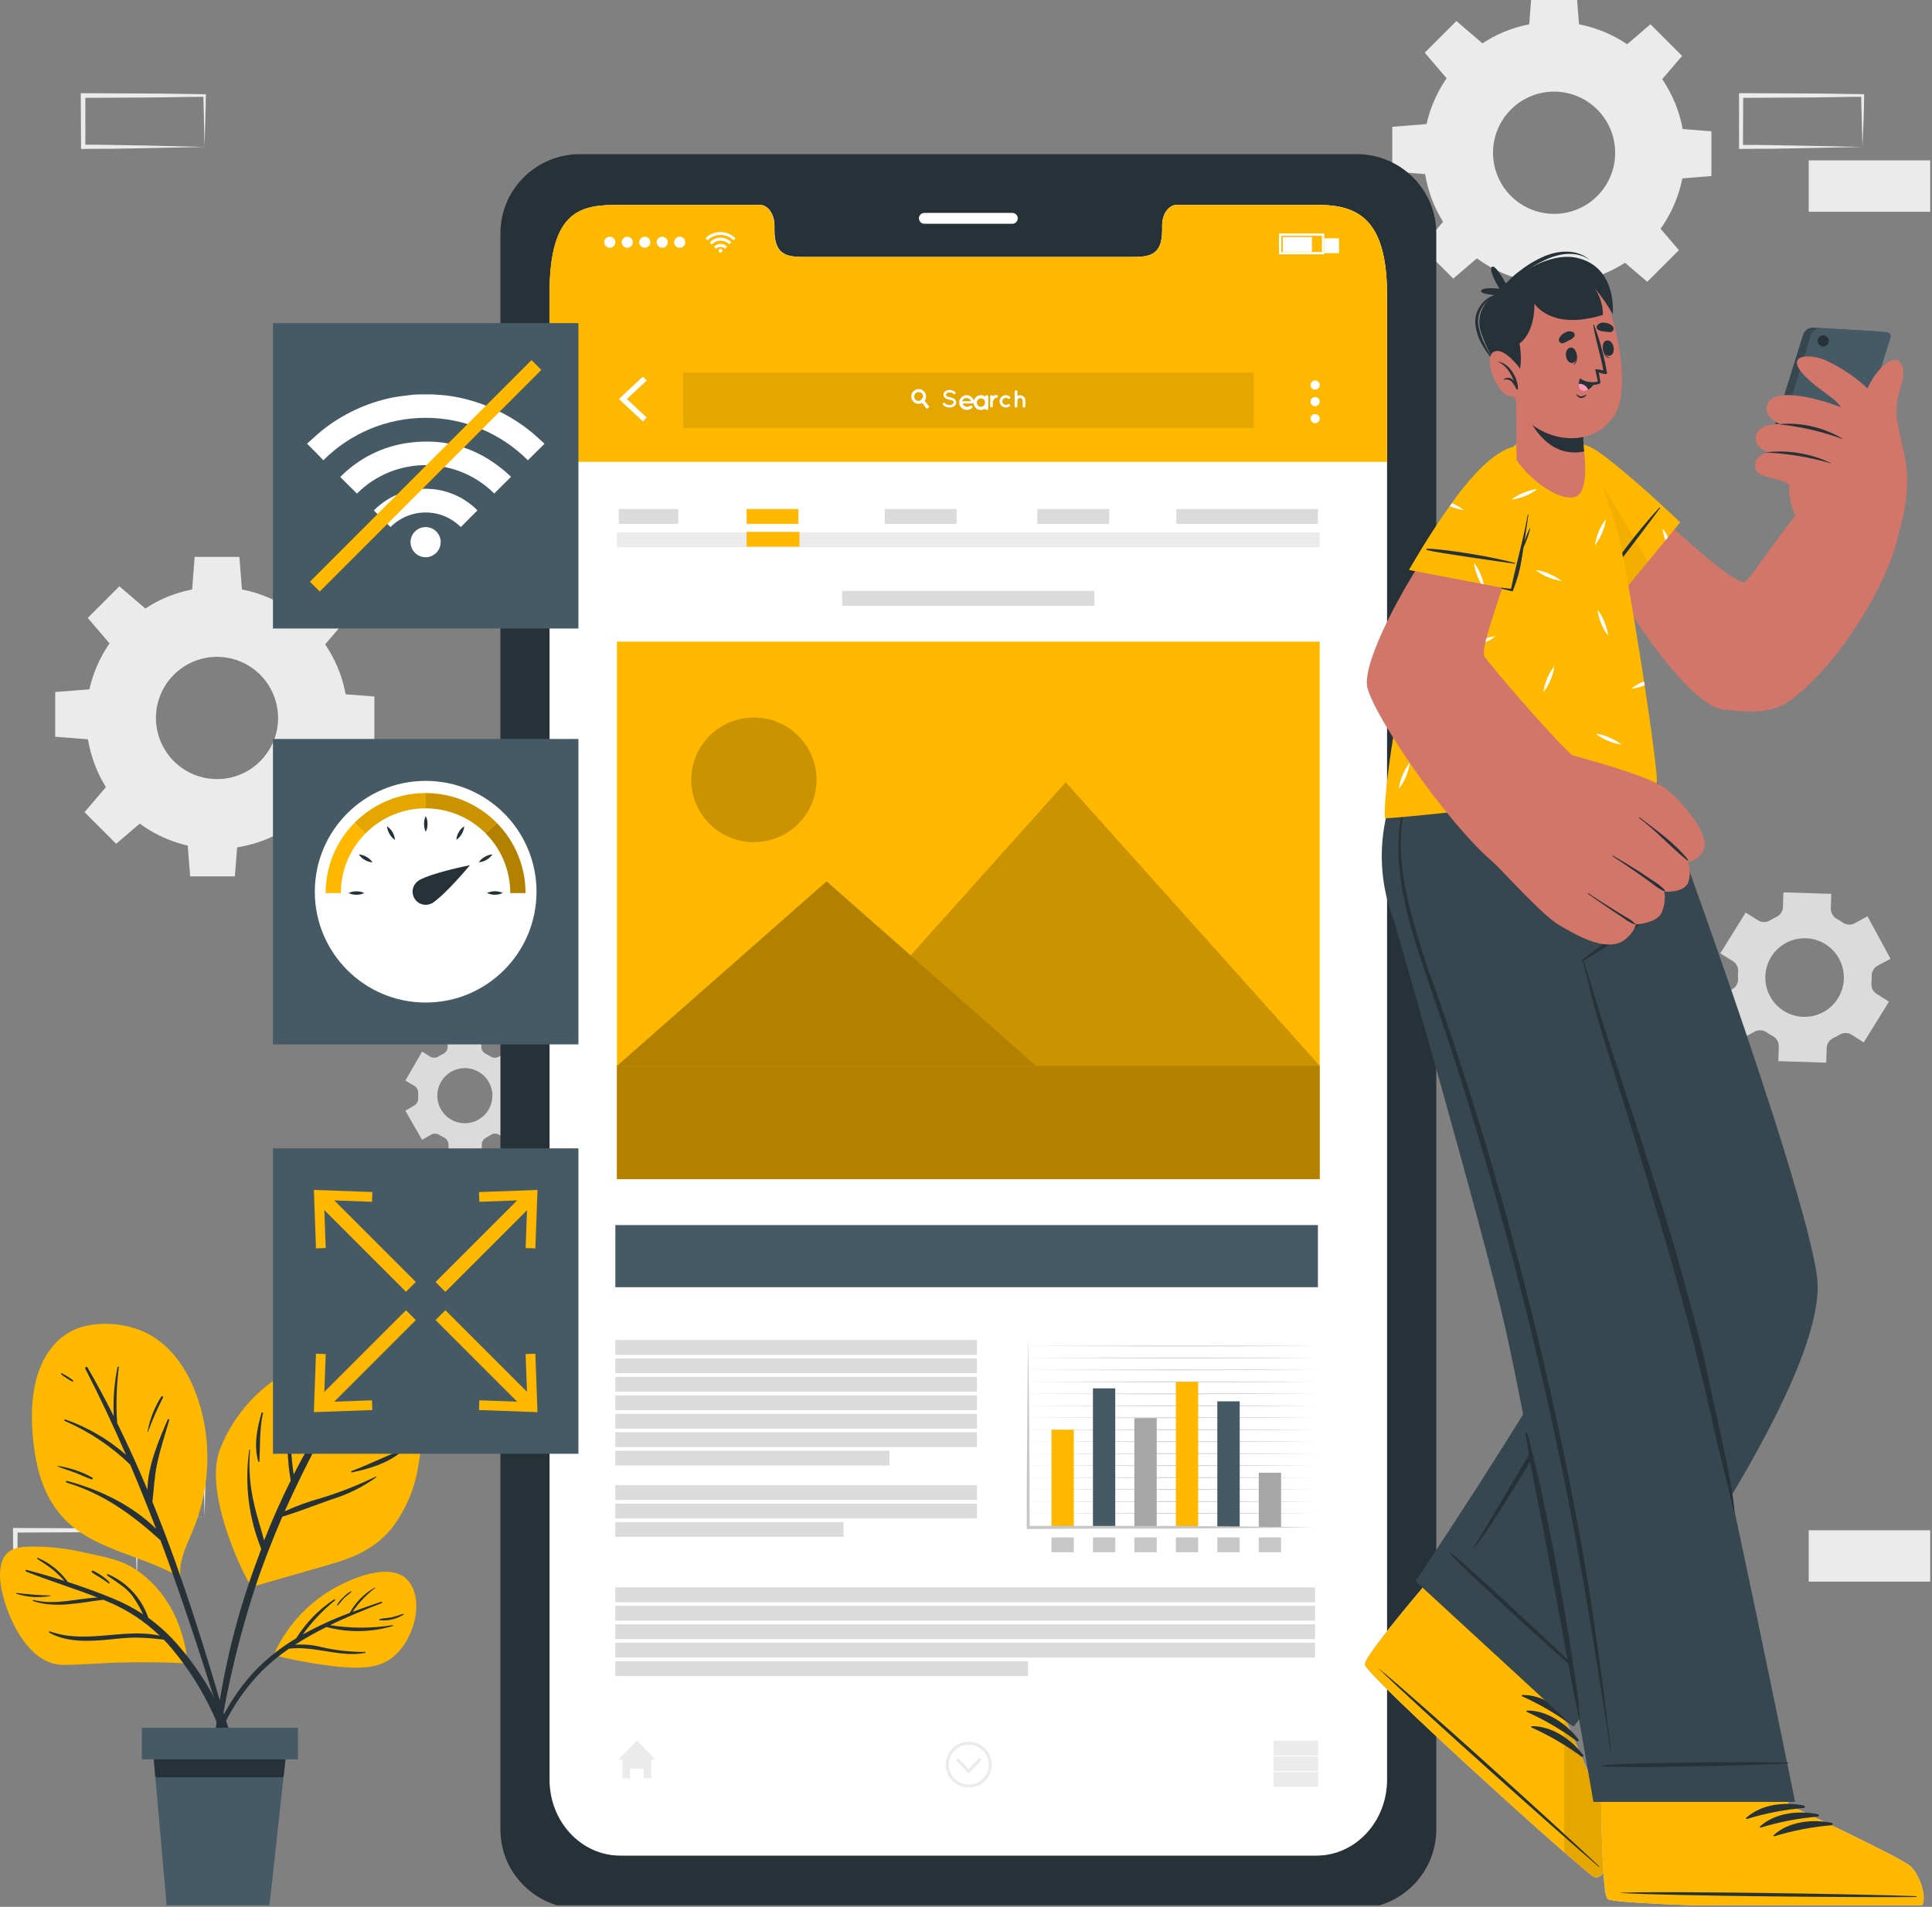 <?xml version="1.0" encoding="UTF-8" standalone="no"?><!DOCTYPE svg PUBLIC "-//W3C//DTD SVG 1.1//EN" "http://www.w3.org/Graphics/SVG/1.1/DTD/svg11.dtd"><svg width="100%" height="100%" viewBox="0 0 544 537" version="1.1" xmlns="http://www.w3.org/2000/svg" xmlns:xlink="http://www.w3.org/1999/xlink" xml:space="preserve" xmlns:serif="http://www.serif.com/" style="fill-rule:evenodd;clip-rule:evenodd;stroke-linejoin:round;stroke-miterlimit:2;"><rect x="0" y="0" width="544" height="537" fill="#808080" stroke="none"/><rect id="Tavola-da-disegno1" serif:id="Tavola da disegno1" x="0" y="0" width="543.497" height="536.56" style="fill:none;"/><clipPath id="_clip1"><rect id="Tavola-da-disegno11" serif:id="Tavola da disegno1" x="0" y="0" width="543.497" height="536.56"/></clipPath><g clip-path="url(#_clip1)"><g id="Progresive-app-cuate"><g id="freepik--background-complete--inject-420"><path id="Shape" d="M57.602,427.169l-16.951,0.324l-8.605,0.142c-2.881,0.065 -5.776,0 -8.657,0.078l-0.568,-0l-0,-0.582l-0.078,-14.474l0,-0.647l0.646,0l17.107,0.078c5.711,-0 11.408,0.155 17.106,0.22l0.362,-0l0,0.349c0,2.457 -0.116,4.902 -0.168,7.308l-0.194,7.204Zm0,0l-0.181,-7.308c0,-2.418 -0.142,-4.798 -0.168,-7.165l0.349,0.349c-5.698,0.065 -11.395,0.207 -17.106,0.22l-17.107,0.077l0.646,-0.646l0,14.473l-0.581,-0.582c2.816,0 5.633,0 8.463,0.078l8.501,0.142l17.184,0.362Z" style="fill:#ebebeb;fill-rule:nonzero;"/><path id="Shape1" serif:id="Shape" d="M38.519,445.42l-16.952,0.362l-8.604,0.143c-2.882,0.064 -5.776,-0 -8.657,0.077l-0.569,0l0,-0.582l-0.077,-14.474l-0,-0.646l0.646,-0l17.106,0.077c5.698,0 11.409,0.155 17.107,0.22l0.362,0l-0,0.349c-0,2.458 -0.104,4.903 -0.168,7.308l-0.194,7.166Zm-0,0l-0.181,-7.308c-0.065,-2.419 -0.142,-4.799 -0.168,-7.166l0.349,0.35c-5.698,0.064 -11.409,0.207 -17.107,0.22l-17.106,0.077l0.646,-0.647l-0.065,14.474l-0.581,-0.582c2.817,0 5.633,0 8.463,0.078l8.501,0.142l17.249,0.362Z" style="fill:#ebebeb;fill-rule:nonzero;"/><path id="Shape2" serif:id="Shape" d="M179.053,249.409l-16.964,0.362l-8.605,0.143c-2.868,-0 -5.763,-0 -8.644,0.077l-0.581,0l-0,-15.702l0.659,-0l17.106,0.09c5.698,0 11.396,0.143 17.107,0.207l0.349,0l-0,0.35c-0,2.457 -0.117,4.902 -0.168,7.32l-0.259,7.153Zm0,0l-0.194,-7.308c0,-2.406 -0.142,-4.798 -0.168,-7.165l0.362,0.362c-5.711,0.064 -11.408,0.207 -17.106,0.207l-17.107,0.077l0.646,-0.646l-0.077,14.473l-0.569,-0.569c2.817,0 5.621,0 8.45,0.065l8.502,0.142l17.261,0.362Z" style="fill:#ebebeb;fill-rule:nonzero;"/><path id="Shape3" serif:id="Shape" d="M159.957,267.66l-16.951,0.362l-8.605,0.142c-2.882,0.065 -5.763,0 -8.657,0.078l-0.569,0l0,-0.582l-0.077,-14.474l-0,-0.646l0.646,-0l17.106,0.09c5.711,0 11.409,0.142 17.107,0.207l0.362,-0l-0,0.349c-0,2.458 -0.117,4.902 -0.168,7.321l-0.194,7.153Zm-0,0l-0.181,-7.308c0,-2.406 -0.142,-4.799 -0.168,-7.166l0.349,0.362c-5.698,0 -11.396,0.194 -17.107,0.207l-17.106,0.078l0.646,-0.647l-0.065,14.474l-0.581,-0.569l8.463,-0l8.501,0.142l17.249,0.427Z" style="fill:#ebebeb;fill-rule:nonzero;"/><rect id="Rectangle" x="106.738" y="234.936" width="34.213" height="14.474" style="fill:#ebebeb;"/><rect id="Rectangle1" serif:id="Rectangle" x="509.284" y="430.946" width="34.213" height="14.474" style="fill:#ebebeb;"/><path id="Shape4" serif:id="Shape" d="M524.413,41.382l-16.964,0.349l-8.605,0.156c-2.868,-0 -5.762,-0 -8.644,0.064l-0.529,0l-0,-15.715l0.659,-0l17.106,0.077c5.698,0 11.396,0.143 17.107,0.207l0.348,0l0,0.35c0,2.457 -0.116,4.889 -0.168,7.308l-0.31,7.204Zm0,0l-0.181,-7.321c-0.064,-2.406 -0.155,-4.786 -0.18,-7.153l0.361,0.35c-5.71,-0 -11.408,0.207 -17.106,0.207l-17.107,0.09l0.646,-0.647l-0.077,14.474l-0.569,-0.582c2.817,0 5.621,0 8.45,0.078l8.502,0.142l17.261,0.362Z" style="fill:#ebebeb;fill-rule:nonzero;"/><rect id="Rectangle2" serif:id="Rectangle" x="509.284" y="45.159" width="34.213" height="14.474" style="fill:#ebebeb;"/><path id="Shape5" serif:id="Shape" d="M57.602,41.382l-16.951,0.349l-8.605,0.156c-2.881,-0 -5.776,-0 -8.657,0.064l-0.568,0l-0,-0.582l-0.078,-14.461l0,-0.659l0.646,-0l17.107,0.077c5.711,0 11.408,0.143 17.106,0.207l0.362,0l0,0.35c0,2.457 -0.116,4.889 -0.168,7.308l-0.194,7.191Zm0,0l-0.181,-7.321c0,-2.406 -0.142,-4.786 -0.168,-7.153l0.349,0.35c-5.698,-0 -11.395,0.207 -17.106,0.207l-17.107,0.09l0.646,-0.647l0,14.474l-0.646,-0.634c2.817,0 5.633,0 8.463,0.078l8.502,0.142l17.248,0.414Z" style="fill:#ebebeb;fill-rule:nonzero;"/><path id="Shape6" serif:id="Shape" d="M524.775,293.568l7.106,-11.486l-3.449,-2.173c-1.026,-0.641 -1.601,-1.808 -1.486,-3.014c0.06,-0.675 0.082,-1.353 0.064,-2.03c-0.033,-1.21 0.617,-2.335 1.68,-2.911l3.631,-1.953l-6.474,-11.951l-3.643,1.966c-1.068,0.56 -2.36,0.475 -3.346,-0.22c-0.552,-0.387 -1.126,-0.741 -1.719,-1.061c-1.033,-0.587 -1.659,-1.696 -1.628,-2.884l0.129,-4.126l-13.488,-0.427l-0.117,4.152c-0.052,1.213 -0.782,2.293 -1.886,2.794l-0.892,0.452l-0.852,0.492c-1.033,0.626 -2.327,0.626 -3.36,-0l-3.527,-2.199l-7.119,11.486l3.514,2.186c1.031,0.637 1.608,1.807 1.486,3.014c0,0.672 -0.077,1.293 0,2.017c0.033,1.206 -0.61,2.33 -1.666,2.911l-3.644,1.953l6.383,11.913l3.63,-1.966c1.073,-0.56 2.368,-0.476 3.36,0.219c0.548,0.386 1.117,0.74 1.705,1.061c1.071,0.57 1.726,1.697 1.693,2.91l-0.13,4.139l13.489,0.427l0.129,-4.152c0.049,-1.207 0.774,-2.283 1.874,-2.781l0.891,-0.452c0.298,-0.156 0.582,-0.324 0.866,-0.492c1.035,-0.634 2.337,-0.634 3.372,0l3.424,2.186Zm-11.421,-8.524c-3.943,2.118 -8.772,1.65 -12.235,-1.187c-3.463,-2.838 -4.877,-7.484 -3.582,-11.772c1.294,-4.288 5.042,-7.373 9.495,-7.815c4.453,-0.442 8.733,1.846 10.844,5.796c1.385,2.586 1.688,5.618 0.839,8.427c-0.848,2.81 -2.777,5.166 -5.361,6.551Z" style="fill:#dbdbdb;fill-rule:nonzero;"/><path id="Shape7" serif:id="Shape" d="M147.683,304.317l-4.716,-8.188l-2.507,1.449c-0.735,0.422 -1.646,0.392 -2.351,-0.078c-0.417,-0.261 -0.849,-0.499 -1.292,-0.711c-0.781,-0.364 -1.283,-1.144 -1.292,-2.005l-0,-2.897l-9.458,-0l0,2.897c-0.015,0.86 -0.516,1.636 -1.292,2.005c-0.447,0.206 -0.879,0.444 -1.292,0.711c-0.706,0.47 -1.616,0.5 -2.352,0.078l-2.274,-1.449l-4.728,8.188l2.519,1.461c0.731,0.43 1.156,1.236 1.098,2.083l0,1.397c0.053,0.842 -0.371,1.642 -1.098,2.069l-2.519,1.462l4.728,8.2l2.507,-1.448c0.735,-0.423 1.646,-0.393 2.352,0.077c0.4,0.259 0.801,0.492 1.292,0.712c0.772,0.366 1.271,1.137 1.292,1.992l-0,2.897l9.354,-0l-0,-2.897c0.014,-0.857 0.516,-1.631 1.292,-1.992c0.413,-0.22 0.827,-0.453 1.214,-0.712c0.706,-0.47 1.617,-0.5 2.352,-0.077l2.519,1.448l4.716,-8.2l-2.506,-1.449c-0.729,-0.432 -1.153,-1.236 -1.098,-2.082l-0,-1.397c-0.054,-0.849 0.369,-1.657 1.098,-2.096l2.442,-1.448Zm-9.045,4.242c0,4.286 -3.47,7.761 -7.752,7.761c-4.281,-0 -7.752,-3.475 -7.752,-7.761c0,-4.286 3.471,-7.761 7.752,-7.761c2.059,-0.003 4.034,0.813 5.49,2.269c1.457,1.456 2.275,3.432 2.275,5.492l-0.013,0Z" style="fill:#dbdbdb;fill-rule:nonzero;"/><path id="Shape8" serif:id="Shape" d="M61.117,165.334c-14.895,-0.005 -28.326,8.973 -34.03,22.748c-5.703,13.775 -2.556,29.632 7.974,40.178c10.531,10.546 26.37,13.702 40.131,7.997c13.762,-5.705 22.735,-19.148 22.735,-34.059c-0,-20.354 -16.479,-36.856 -36.81,-36.864Zm-0,54.067c-6.958,0.005 -13.234,-4.187 -15.899,-10.622c-2.665,-6.434 -1.194,-13.842 3.726,-18.767c4.92,-4.926 12.319,-6.398 18.747,-3.73c6.427,2.668 10.615,8.951 10.61,15.916c-0,9.501 -7.694,17.203 -17.184,17.203Z" style="fill:#ebebeb;fill-rule:nonzero;"/><path id="Path" d="M68.184,166.861l-14.148,-0l0.775,-10.025l12.598,0l0.775,10.025Z" style="fill:#ebebeb;fill-rule:nonzero;"/><path id="Path1" serif:id="Path" d="M41.245,171.647l-10.013,10.011l-6.525,-7.644l8.902,-8.912l7.636,6.545Z" style="fill:#ebebeb;fill-rule:nonzero;"/><path id="Path2" serif:id="Path" d="M25.56,194.088l-0,14.176l-10.013,-0.789l-0,-12.598l10.013,-0.789Z" style="fill:#ebebeb;fill-rule:nonzero;"/><path id="Path3" serif:id="Path" d="M30.327,221.07l10.014,10.024l-7.636,6.532l-8.902,-8.912l6.524,-7.644Z" style="fill:#ebebeb;fill-rule:nonzero;"/><path id="Path4" serif:id="Path" d="M52.757,236.759l14.161,0l-0.788,10.038l-12.585,-0l-0.788,-10.038Z" style="fill:#ebebeb;fill-rule:nonzero;"/><path id="Path5" serif:id="Path" d="M79.709,231.986l10,-10.024l6.538,7.657l-8.902,8.912l-7.636,-6.545Z" style="fill:#ebebeb;fill-rule:nonzero;"/><path id="Path6" serif:id="Path" d="M95.381,209.545l0,-14.176l10.026,0.776l0,12.611l-10.026,0.789Z" style="fill:#ebebeb;fill-rule:nonzero;"/><path id="Path7" serif:id="Path" d="M90.614,182.563l-10.014,-10.024l7.649,-6.532l8.902,8.912l-6.537,7.644Z" style="fill:#ebebeb;fill-rule:nonzero;"/><path id="Shape9" serif:id="Shape" d="M437.589,6.174c-20.328,0.007 -36.802,16.509 -36.797,36.86c0.004,20.35 16.486,36.844 36.814,36.842c20.328,-0.003 36.806,-16.501 36.806,-36.851c-0,-9.776 -3.88,-19.151 -10.786,-26.062c-6.906,-6.911 -16.272,-10.792 -26.037,-10.789Zm-0,54.054c-6.957,-0 -13.228,-4.196 -15.889,-10.631c-2.661,-6.434 -1.188,-13.84 3.733,-18.763c4.921,-4.923 12.32,-6.393 18.746,-3.724c6.425,2.669 10.612,8.951 10.607,15.915c0.003,4.566 -1.808,8.945 -5.034,12.173c-3.226,3.227 -7.602,5.037 -12.163,5.03Z" style="fill:#ebebeb;fill-rule:nonzero;"/><path id="Path8" serif:id="Path" d="M444.669,7.701l-14.148,-0l0.776,-10.038l12.597,0l0.775,10.038Z" style="fill:#ebebeb;fill-rule:nonzero;"/><path id="Path9" serif:id="Path" d="M417.73,12.473l-10.013,10.025l-6.538,-7.658l8.902,-8.912l7.649,6.545Z" style="fill:#ebebeb;fill-rule:nonzero;"/><path id="Path10" serif:id="Path" d="M402.045,34.915l-0,14.176l-10.013,-0.776l-0,-12.611l10.013,-0.789Z" style="fill:#ebebeb;fill-rule:nonzero;"/><path id="Path11" serif:id="Path" d="M406.813,61.896l10.013,10.025l-7.636,6.532l-8.902,-8.912l6.525,-7.645Z" style="fill:#ebebeb;fill-rule:nonzero;"/><path id="Path12" serif:id="Path" d="M429.242,77.599l14.161,0l-0.788,10.024l-12.585,0l-0.788,-10.024Z" style="fill:#ebebeb;fill-rule:nonzero;"/><path id="Path13" serif:id="Path" d="M456.181,72.826l10.013,-10.024l6.538,7.644l-8.902,8.912l-7.649,-6.532Z" style="fill:#ebebeb;fill-rule:nonzero;"/><path id="Path14" serif:id="Path" d="M471.866,50.372l0,-14.177l10.027,0.789l-0,12.599l-10.027,0.789Z" style="fill:#ebebeb;fill-rule:nonzero;"/><path id="Path15" serif:id="Path" d="M467.099,23.39l-10.013,-10.011l7.635,-6.545l8.915,8.912l-6.537,7.644Z" style="fill:#ebebeb;fill-rule:nonzero;"/></g><g id="freepik--Device--inject-420"><path id="Shape10" serif:id="Shape" d="M382.226,43.412l-219.151,0c-5.934,0.055 -11.603,2.454 -15.76,6.67c-4.157,4.216 -6.462,9.904 -6.408,15.812l0,449.124c-0.106,12.3 9.814,22.361 22.168,22.482l219.151,0c12.358,-0.121 22.286,-10.178 22.193,-22.482l0,-449.124c0.1,-12.307 -9.832,-22.368 -22.193,-22.482Zm8.322,457.732c0,11.822 -8.892,21.385 -19.859,21.385l-196.051,0c-10.993,0 -19.885,-9.563 -19.885,-21.385l-0,-418.201c-0,-24.083 8.892,-25.257 19.885,-25.257l39.278,0c2.281,0 4.148,2.581 4.148,5.782l-0,1.381c-0,7.498 4.122,7.524 9.177,7.524l90.793,-0c5.107,-0 9.203,-0 9.203,-7.524l0,-1.381c0,-3.201 1.841,-5.782 4.161,-5.782l39.265,0c10.967,0 19.859,3.201 19.859,25.257l0.026,418.201Z" style="fill:#263238;fill-rule:nonzero;"/><path id="Path16" serif:id="Path" d="M390.548,82.943l0,418.227c0,11.822 -8.892,21.385 -19.859,21.385l-196.051,0c-10.993,0 -19.885,-9.563 -19.885,-21.385l-0,-418.227c-0,-24.083 8.892,-25.257 19.885,-25.257l39.278,0c2.281,0 4.148,2.581 4.148,5.782l-0,1.381c-0,7.498 4.122,7.524 9.177,7.524l90.793,-0c5.107,-0 9.203,-0 9.203,-7.524l0,-1.381c0,-3.201 1.841,-5.782 4.161,-5.782l39.265,0c10.993,0 19.885,3.201 19.885,25.257Z" style="fill:#fff;fill-rule:nonzero;"/><path id="Path17" serif:id="Path" d="M390.548,82.943l0,47.106l-235.847,0l-0,-47.106c-0,-24.083 8.893,-25.257 19.885,-25.257l39.278,0c2.281,0 4.148,2.581 4.148,5.782l-0,1.381c-0,7.498 4.122,7.524 9.178,7.524l90.844,-0c5.107,-0 9.203,-0 9.203,-7.524l0,-1.381c0,-3.201 1.841,-5.782 4.161,-5.782l39.265,0c10.993,0 19.885,3.201 19.885,25.257Z" style="fill:#feb800;fill-rule:nonzero;"/><g id="freepik--u5Zjqx--inject-420"><path id="Path18" serif:id="Path" d="M207.136,67.082l-0.596,0.593c-0.965,-0.972 -2.283,-1.516 -3.656,-1.51c-1.374,-0.012 -2.694,0.533 -3.655,1.51c-0.078,0 -0.143,-0.142 -0.208,-0.206l-0.376,-0.375l0.48,-0.425c0.34,-0.283 0.715,-0.521 1.115,-0.71c0.464,-0.227 0.957,-0.392 1.465,-0.491l0.738,-0.09l1.141,-0c0.444,0.052 0.88,0.161 1.296,0.323c0.319,0.115 0.627,0.258 0.921,0.425c0.31,0.171 0.601,0.375 0.868,0.607l0.402,0.349l0.065,-0Z" style="fill:#fff;fill-rule:nonzero;"/><path id="Path19" serif:id="Path" d="M200.421,68.863c-0.194,-0.194 -0.389,-0.401 -0.596,-0.594c0.645,-0.689 1.503,-1.143 2.437,-1.291c1.347,-0.196 2.707,0.254 3.668,1.213l-0.596,0.607c-0.644,-0.657 -1.528,-1.025 -2.45,-1.02c-0.935,0.014 -1.823,0.406 -2.463,1.085Z" style="fill:#fff;fill-rule:nonzero;"/><path id="Path20" serif:id="Path" d="M204.738,69.456l-0.596,0.594c-0.697,-0.686 -1.818,-0.686 -2.515,-0l-0.597,-0.594c0.488,-0.496 1.156,-0.776 1.854,-0.776c0.698,-0 1.366,0.28 1.854,0.776Z" style="fill:#fff;fill-rule:nonzero;"/><path id="Path21" serif:id="Path" d="M203.416,70.592c-0,0.292 -0.238,0.529 -0.532,0.529c-0.143,0.004 -0.282,-0.051 -0.384,-0.15c-0.103,-0.1 -0.16,-0.236 -0.16,-0.379c-0,-0.299 0.243,-0.542 0.544,-0.542c0.143,-0 0.281,0.057 0.381,0.159c0.1,0.102 0.154,0.24 0.151,0.383Z" style="fill:#fff;fill-rule:nonzero;"/></g><path id="Path22" serif:id="Path" d="M170.127,68.23c-0.005,-0.633 0.373,-1.206 0.959,-1.452c0.586,-0.246 1.263,-0.115 1.714,0.33c0.451,0.446 0.588,1.119 0.346,1.704c-0.242,0.585 -0.815,0.967 -1.451,0.967c-0.861,-0 -1.561,-0.691 -1.568,-1.549Z" style="fill:#fff;fill-rule:nonzero;"/><path id="Path23" serif:id="Path" d="M175.053,68.23c-0.005,-0.633 0.373,-1.206 0.959,-1.452c0.586,-0.246 1.262,-0.115 1.714,0.33c0.451,0.446 0.588,1.119 0.346,1.704c-0.242,0.585 -0.815,0.967 -1.451,0.967c-0.861,-0 -1.561,-0.691 -1.568,-1.549Z" style="fill:#fff;fill-rule:nonzero;"/><path id="Path24" serif:id="Path" d="M179.979,68.23c-0.006,-0.634 0.375,-1.208 0.962,-1.453c0.587,-0.245 1.265,-0.112 1.715,0.336c0.45,0.448 0.584,1.123 0.338,1.708c-0.246,0.584 -0.823,0.963 -1.46,0.958c-0.856,-0.007 -1.548,-0.696 -1.555,-1.549Z" style="fill:#fff;fill-rule:nonzero;"/><path id="Path25" serif:id="Path" d="M184.905,68.23c-0.006,-0.634 0.375,-1.208 0.962,-1.453c0.587,-0.245 1.265,-0.112 1.715,0.336c0.45,0.448 0.584,1.123 0.338,1.708c-0.246,0.584 -0.823,0.963 -1.46,0.958c-0.856,-0.007 -1.548,-0.696 -1.555,-1.549Z" style="fill:#fff;fill-rule:nonzero;"/><path id="Path26" serif:id="Path" d="M189.818,68.23c-0.006,-0.633 0.373,-1.206 0.959,-1.452c0.585,-0.246 1.262,-0.115 1.713,0.33c0.452,0.446 0.588,1.119 0.346,1.704c-0.242,0.585 -0.814,0.967 -1.45,0.967c-0.861,-0 -1.561,-0.691 -1.568,-1.549Z" style="fill:#fff;fill-rule:nonzero;"/><path id="Shape11" serif:id="Shape" d="M372.867,71.624l-12.73,0l0,-5.872l12.73,0l-0,5.872Zm-12.082,-0.645l11.434,0l-0,-4.582l-11.408,0l-0.026,4.582Z" style="fill:#fff;fill-rule:nonzero;"/><rect id="Rectangle3" serif:id="Rectangle" x="361.2" y="66.746" width="8.206" height="4.167" style="fill:#fff;"/><rect id="Rectangle4" serif:id="Rectangle" x="372.867" y="67.12" width="4.167" height="4.167" style="fill:#fff;"/><path id="Path27" serif:id="Path" d="M181.042,118.692l-6.78,-6.324l6.78,-6.324l1.05,1.123l-5.574,5.201l5.574,5.214l-1.05,1.11Z" style="fill:#fff;fill-rule:nonzero;"/><path id="Path28" serif:id="Path" d="M371.596,108.432c0,0.713 -0.58,1.29 -1.296,1.29c-0.716,0 -1.296,-0.577 -1.296,-1.29c-0,-0.713 0.58,-1.291 1.296,-1.291c0.716,0 1.296,0.578 1.296,1.291Z" style="fill:#fff;fill-rule:nonzero;"/><path id="Path29" serif:id="Path" d="M371.596,113.104c0,0.713 -0.58,1.29 -1.296,1.29c-0.716,0 -1.296,-0.577 -1.296,-1.29c-0,-0.713 0.58,-1.291 1.296,-1.291c0.716,0 1.296,0.578 1.296,1.291Z" style="fill:#fff;fill-rule:nonzero;"/><path id="Path30" serif:id="Path" d="M371.596,117.879c0,0.713 -0.58,1.291 -1.296,1.291c-0.716,-0 -1.296,-0.578 -1.296,-1.291c-0,-0.713 0.58,-1.291 1.296,-1.291c0.716,0 1.296,0.578 1.296,1.291Z" style="fill:#fff;fill-rule:nonzero;"/><rect id="Rectangle5" serif:id="Rectangle" x="192.332" y="104.934" width="160.675" height="15.59" style="fill-opacity:0.1;"/><path id="Path31" serif:id="Path" d="M261.71,114.614l-0.752,0.555l-1.374,-1.807l-0.506,-0.658c0.109,-0.038 0.21,-0.095 0.299,-0.168c0.167,-0.127 0.297,-0.296 0.375,-0.49l0.532,0.709l1.426,1.859Z" style="fill:#fff;fill-rule:nonzero;"/><path id="Shape12" serif:id="Shape" d="M260.33,110.379c-0.699,-0.906 -1.995,-1.078 -2.905,-0.386c-0.871,0.652 -1.092,1.869 -0.506,2.787c0.587,0.918 1.781,1.224 2.735,0.701c0.105,-0.049 0.203,-0.112 0.292,-0.186c0.164,-0.123 0.307,-0.271 0.424,-0.44c0.532,-0.744 0.516,-1.749 -0.04,-2.476Zm-0.889,2.25c-0.09,0.075 -0.194,0.134 -0.305,0.173c-0.578,0.251 -1.252,0.023 -1.563,-0.527c-0.31,-0.551 -0.156,-1.248 0.356,-1.616c0.544,-0.415 1.318,-0.314 1.738,0.226c0.254,0.361 0.314,0.825 0.159,1.238c-0.08,0.201 -0.213,0.375 -0.385,0.506Z" style="fill:#fff;fill-rule:nonzero;"/><path id="Path32" serif:id="Path" d="M265.521,113.543c0.145,-0.138 0.373,-0.138 0.518,-0c0.364,0.311 0.819,0.497 1.297,0.529c0.313,0.005 0.621,-0.085 0.881,-0.258c0.178,-0.108 0.29,-0.297 0.298,-0.504c0.019,-0.072 0.019,-0.147 0,-0.219c-0.051,-0.084 -0.122,-0.155 -0.207,-0.207c-0.299,-0.162 -0.623,-0.271 -0.959,-0.322c-0.309,-0.052 -0.61,-0.143 -0.895,-0.271c-0.266,-0.111 -0.493,-0.3 -0.648,-0.542c-0.108,-0.17 -0.166,-0.367 -0.168,-0.568c0.013,-0.409 0.22,-0.787 0.557,-1.02c0.355,-0.24 0.776,-0.366 1.206,-0.361c0.554,0.027 1.087,0.22 1.529,0.555c0.078,0.052 0.132,0.134 0.149,0.226c0.017,0.092 -0.004,0.188 -0.058,0.264c-0.051,0.08 -0.132,0.136 -0.224,0.156c-0.093,0.019 -0.19,0 -0.269,-0.052c-0.323,-0.255 -0.716,-0.408 -1.127,-0.439c-0.278,-0.008 -0.551,0.074 -0.778,0.232c-0.153,0.096 -0.25,0.259 -0.259,0.439c-0.015,0.063 -0.015,0.13 -0,0.193c0.055,0.07 0.12,0.131 0.194,0.181c0.266,0.158 0.562,0.259 0.868,0.297c0.331,0.062 0.652,0.162 0.96,0.297c0.286,0.12 0.529,0.322 0.7,0.581c0.108,0.174 0.166,0.375 0.168,0.58c-0,0.439 -0.225,0.847 -0.596,1.084c-0.38,0.262 -0.834,0.398 -1.296,0.388c-0.652,-0.025 -1.277,-0.266 -1.776,-0.684c-0.085,-0.064 -0.139,-0.159 -0.151,-0.264c-0.013,-0.105 0.018,-0.21 0.086,-0.291Z" style="fill:#fff;fill-rule:nonzero;"/><path id="Shape13" serif:id="Shape" d="M270.071,113.421c-0.009,-1.159 0.922,-2.111 2.091,-2.137c1.119,-0.009 2.041,0.87 2.076,1.979c-0.012,0.105 -0.066,0.201 -0.15,0.267c-0.085,0.065 -0.191,0.094 -0.297,0.081l-2.73,-0c0.045,0.21 0.151,0.402 0.303,0.554c0.218,0.221 0.505,0.36 0.814,0.396c0.314,0.023 0.628,-0.055 0.894,-0.222c0.187,-0.163 0.468,-0.163 0.655,0c0.152,0.154 0.152,0.4 -0,0.554c-0.437,0.388 -1.011,0.587 -1.597,0.554c-1.114,-0.04 -2.01,-0.922 -2.059,-2.026Zm0.862,-0.427l2.506,-0c-0.204,-0.528 -0.707,-0.883 -1.277,-0.903c-0.575,-0.031 -1.092,0.348 -1.229,0.903Z" style="fill:#fff;fill-rule:nonzero;"/><path id="Shape14" serif:id="Shape" d="M278.293,111.733l0,3.282c-0.008,0.242 -0.217,0.434 -0.471,0.434c-0.217,-0.004 -0.401,-0.153 -0.44,-0.356c-0.83,0.559 -1.966,0.453 -2.668,-0.248c-0.783,-0.839 -0.783,-2.103 0,-2.942c0.39,-0.391 0.93,-0.615 1.497,-0.619c0.422,0.002 0.832,0.132 1.171,0.372c0.032,-0.21 0.218,-0.367 0.44,-0.372c0.26,0 0.471,0.201 0.471,0.449Zm-0.927,1.641c0.011,-0.316 -0.112,-0.623 -0.341,-0.851c-0.206,-0.222 -0.503,-0.347 -0.814,-0.341c-0.311,-0.01 -0.611,0.115 -0.813,0.341c-0.23,0.228 -0.353,0.535 -0.342,0.851c-0.004,0.315 0.118,0.62 0.342,0.852c0.209,0.214 0.506,0.332 0.813,0.325c0.307,0.005 0.603,-0.113 0.814,-0.325c0.223,-0.232 0.345,-0.537 0.341,-0.852Z" style="fill:#fff;fill-rule:nonzero;"/><path id="Path33" serif:id="Path" d="M280.96,111.658c-0,0.098 -0.04,0.192 -0.111,0.261c-0.071,0.068 -0.167,0.104 -0.265,0.101c-0.149,-0.005 -0.295,0.04 -0.415,0.129c-0.128,0.091 -0.237,0.205 -0.324,0.335c-0.117,0.182 -0.213,0.377 -0.285,0.581l-0,1.291c-0,0.206 -0.169,0.374 -0.376,0.374c-0.208,-0 -0.376,-0.168 -0.376,-0.374l-0,-2.736c-0,-0.207 0.168,-0.375 0.376,-0.375c0.207,0 0.376,0.168 0.376,0.375c0.048,-0.047 0.1,-0.09 0.155,-0.129c0.253,-0.182 0.557,-0.277 0.869,-0.271c0.113,-0.007 0.224,0.04 0.298,0.126c0.073,0.086 0.102,0.202 0.078,0.312Z" style="fill:#fff;fill-rule:nonzero;"/><path id="Path34" serif:id="Path" d="M281.452,113.026c0.015,-0.966 0.805,-1.742 1.776,-1.742c0.401,0.004 0.788,0.14 1.102,0.387c0.161,0.118 0.195,0.343 0.078,0.504c-0.057,0.08 -0.145,0.134 -0.243,0.148c-0.098,0.015 -0.197,-0.011 -0.276,-0.071c-0.191,-0.141 -0.423,-0.218 -0.661,-0.219c-0.551,-0 -0.998,0.445 -0.998,0.993c0,0.549 0.447,0.994 0.998,0.994c0.238,-0.003 0.469,-0.08 0.661,-0.219c0.164,-0.083 0.364,-0.036 0.473,0.111c0.109,0.147 0.096,0.351 -0.032,0.482c-0.322,0.229 -0.706,0.355 -1.102,0.362c-0.966,-0 -1.755,-0.768 -1.776,-1.73Z" style="fill:#fff;fill-rule:nonzero;"/><path id="Path35" serif:id="Path" d="M286.456,114.394c0,0.214 -0.174,0.388 -0.389,0.388c-0.174,-0.004 -0.325,-0.119 -0.376,-0.284l0,-4.195c-0.003,-0.104 0.036,-0.204 0.11,-0.278c0.074,-0.073 0.175,-0.113 0.279,-0.109c0.215,0 0.389,0.173 0.389,0.387l-0,1.213c0.226,-0.128 0.479,-0.199 0.739,-0.206c0.845,-0 1.53,0.682 1.53,1.523l-0,1.561c-0,0.214 -0.175,0.388 -0.389,0.388c-0.215,-0 -0.389,-0.174 -0.389,-0.388l-0,-1.561c-0,-0.414 -0.337,-0.749 -0.752,-0.749c-0.198,0 -0.388,0.079 -0.527,0.22c-0.139,0.141 -0.215,0.331 -0.212,0.529l-0.013,1.561Z" style="fill:#fff;fill-rule:nonzero;"/><path id="Path36" serif:id="Path" d="M285.043,63.016l-24.772,0c-0.408,0 -0.799,-0.162 -1.086,-0.45c-0.288,-0.289 -0.447,-0.68 -0.444,-1.086c0,-0.841 0.685,-1.523 1.53,-1.523l24.772,0c0.845,0 1.53,0.682 1.53,1.523c0.003,0.406 -0.156,0.797 -0.444,1.086c-0.287,0.288 -0.678,0.45 -1.086,0.45Z" style="fill:#fff;fill-rule:nonzero;"/><rect id="Rectangle6" serif:id="Rectangle" x="173.718" y="180.692" width="197.879" height="151.373" style="fill:#feb800;"/><path id="Path37" serif:id="Path" d="M194.977,216.183c-1.517,7.59 2.134,15.274 8.99,18.92c6.855,3.647 15.3,2.396 20.794,-3.078c5.494,-5.475 6.741,-13.884 3.072,-20.706c-3.669,-6.822 -11.39,-10.45 -19.012,-8.932c-6.991,1.391 -12.453,6.835 -13.844,13.796Z" style="fill-opacity:0.2;fill-rule:nonzero;"/><path id="Path38" serif:id="Path" d="M228.577,300.11l143.006,-0l-71.503,-79.823l-71.503,79.823Z" style="fill-opacity:0.2;fill-rule:nonzero;"/><path id="Path39" serif:id="Path" d="M173.705,300.187l118.079,0l-59.033,-51.985l-59.046,51.985Z" style="fill:#feb800;fill-rule:nonzero;"/><path id="Path40" serif:id="Path" d="M173.705,300.187l118.079,0l-59.033,-51.985l-59.046,51.985Z" style="fill-opacity:0.3;fill-rule:nonzero;"/><rect id="Rectangle7" serif:id="Rectangle" x="173.705" y="300.11" width="197.879" height="31.955" style="fill:#feb800;"/><rect id="Rectangle8" serif:id="Rectangle" x="173.705" y="300.11" width="197.879" height="31.955" style="fill-opacity:0.3;"/><rect id="Rectangle9" serif:id="Rectangle" x="173.705" y="149.95" width="197.879" height="4.167" style="fill:#ebebeb;"/><rect id="Rectangle10" serif:id="Rectangle" x="210.234" y="149.782" width="14.868" height="4.167" style="fill:#feb800;"/><rect id="Rectangle11" serif:id="Rectangle" x="210.234" y="143.355" width="14.557" height="4.167" style="fill:#feb800;"/><rect id="Rectangle12" serif:id="Rectangle" x="174.223" y="143.355" width="16.774" height="4.167" style="fill:#dbdbdb;"/><rect id="Rectangle13" serif:id="Rectangle" x="249.123" y="143.355" width="20.235" height="4.167" style="fill:#dbdbdb;"/><rect id="Rectangle14" serif:id="Rectangle" x="292.082" y="143.355" width="20.235" height="4.167" style="fill:#dbdbdb;"/><rect id="Rectangle15" serif:id="Rectangle" x="331.23" y="143.355" width="39.861" height="4.167" style="fill:#dbdbdb;"/><rect id="Rectangle16" serif:id="Rectangle" x="237.132" y="166.418" width="71.037" height="4.167" style="fill:#dbdbdb;"/><rect id="Rectangle17" serif:id="Rectangle" x="173.264" y="377.364" width="101.824" height="4.167" style="fill:#dbdbdb;"/><rect id="Rectangle18" serif:id="Rectangle" x="173.264" y="382.552" width="101.824" height="4.167" style="fill:#dbdbdb;"/><rect id="Rectangle19" serif:id="Rectangle" x="173.264" y="387.753" width="101.824" height="4.167" style="fill:#dbdbdb;"/><rect id="Rectangle20" serif:id="Rectangle" x="173.264" y="418.25" width="101.824" height="4.167" style="fill:#dbdbdb;"/><rect id="Rectangle21" serif:id="Rectangle" x="173.264" y="423.438" width="101.824" height="4.167" style="fill:#dbdbdb;"/><rect id="Rectangle22" serif:id="Rectangle" x="173.264" y="428.639" width="64.257" height="4.167" style="fill:#dbdbdb;"/><rect id="Rectangle23" serif:id="Rectangle" x="173.264" y="392.954" width="101.824" height="4.167" style="fill:#dbdbdb;"/><rect id="Rectangle24" serif:id="Rectangle" x="173.264" y="398.155" width="101.824" height="4.167" style="fill:#dbdbdb;"/><rect id="Rectangle25" serif:id="Rectangle" x="173.264" y="403.344" width="101.824" height="4.167" style="fill:#dbdbdb;"/><rect id="Rectangle26" serif:id="Rectangle" x="173.264" y="408.545" width="77.181" height="4.167" style="fill:#dbdbdb;"/><rect id="Rectangle27" serif:id="Rectangle" x="173.264" y="447.03" width="197.023" height="4.167" style="fill:#dbdbdb;"/><rect id="Rectangle28" serif:id="Rectangle" x="173.264" y="452.218" width="197.023" height="4.167" style="fill:#dbdbdb;"/><rect id="Rectangle29" serif:id="Rectangle" x="173.264" y="457.419" width="197.023" height="4.167" style="fill:#dbdbdb;"/><rect id="Rectangle30" serif:id="Rectangle" x="173.264" y="462.62" width="197.023" height="4.167" style="fill:#dbdbdb;"/><rect id="Rectangle31" serif:id="Rectangle" x="173.264" y="467.808" width="116.2" height="4.167" style="fill:#dbdbdb;"/><path id="Path41" serif:id="Path" d="M287.286,379.029l41.481,-0.103c13.831,-0 27.663,-0 41.481,0.103c-13.831,0.103 -27.663,0.077 -41.481,0.116l-41.481,-0.116Z" style="fill:#c7c7c7;fill-rule:nonzero;"/><path id="Path42" serif:id="Path" d="M287.286,382.397l41.481,-0.103c13.831,0 27.663,0 41.481,0.103c-13.831,0.104 -27.663,0.078 -41.481,0.117l-41.481,-0.117Z" style="fill:#c7c7c7;fill-rule:nonzero;"/><path id="Path43" serif:id="Path" d="M287.286,385.766l41.481,-0.103c13.831,-0 27.663,-0 41.481,0.103c-13.831,0.103 -27.663,0.077 -41.481,0.116l-41.481,-0.116Z" style="fill:#c7c7c7;fill-rule:nonzero;"/><path id="Path44" serif:id="Path" d="M287.286,389.147l41.481,-0.116c13.831,0 27.663,0 41.481,0.116c-13.831,0.091 -27.663,0.065 -41.481,0.103l-41.481,-0.103Z" style="fill:#c7c7c7;fill-rule:nonzero;"/><path id="Path45" serif:id="Path" d="M287.286,392.516l41.481,-0.117c13.831,0 27.663,0 41.481,0.117c-13.831,0.09 -27.663,0.064 -41.481,0.103l-41.481,-0.103Z" style="fill:#c7c7c7;fill-rule:nonzero;"/><path id="Path46" serif:id="Path" d="M287.286,395.884l41.481,-0.116c13.831,-0 27.663,-0 41.481,0.116c-13.831,0.09 -27.663,0.065 -41.481,0.103l-41.481,-0.103Z" style="fill:#c7c7c7;fill-rule:nonzero;"/><path id="Path47" serif:id="Path" d="M287.286,399.252l41.481,-0.116c13.831,0 27.663,0 41.481,0.116c-13.831,0.091 -27.663,0 -41.481,0.104l-41.481,-0.104Z" style="fill:#c7c7c7;fill-rule:nonzero;"/><path id="Path48" serif:id="Path" d="M287.286,402.621l41.481,-0.116c13.831,-0 27.663,-0 41.481,0.116c-13.831,0.09 -27.663,0.064 -41.481,0.103l-41.481,-0.103Z" style="fill:#c7c7c7;fill-rule:nonzero;"/><path id="Path49" serif:id="Path" d="M287.286,405.989l41.481,-0.116c13.831,0 27.663,0 41.481,0.116c-13.831,0.091 -27.663,0.065 -41.481,0.104l-41.481,-0.104Z" style="fill:#c7c7c7;fill-rule:nonzero;"/><path id="Path50" serif:id="Path" d="M287.286,409.358l41.481,-0.116c13.831,-0 27.663,-0 41.481,0.116c-13.831,0.09 -27.663,0.064 -41.481,0.103l-41.481,-0.103Z" style="fill:#c7c7c7;fill-rule:nonzero;"/><path id="Path51" serif:id="Path" d="M287.286,412.726l41.481,-0.103c13.831,-0 27.663,-0 41.481,0.103c-13.831,0.091 -27.663,0.078 -41.481,0.116l-41.481,-0.116Z" style="fill:#c7c7c7;fill-rule:nonzero;"/><path id="Path52" serif:id="Path" d="M287.286,416.095l41.481,-0.104c13.831,0 27.663,0 41.481,0.104c-13.831,0.09 -27.663,0.077 -41.481,0.116l-41.481,-0.116Z" style="fill:#c7c7c7;fill-rule:nonzero;"/><path id="Path53" serif:id="Path" d="M287.286,419.463l41.481,-0.103c13.831,-0 27.663,-0 41.481,0.103c-13.831,0.09 -27.663,0.077 -41.481,0.116l-41.481,-0.116Z" style="fill:#c7c7c7;fill-rule:nonzero;"/><path id="Path54" serif:id="Path" d="M287.286,422.844l41.481,-0.103c13.831,0 27.663,0 41.481,0.103c-13.831,0.104 -27.663,0.078 -41.481,0.117l-41.481,-0.117Z" style="fill:#c7c7c7;fill-rule:nonzero;"/><path id="Path55" serif:id="Path" d="M287.286,426.2l41.481,-0.103c13.831,-0 27.663,-0 41.481,0.103c-13.831,0.103 -27.663,0.077 -41.481,0.116l-41.481,-0.116Z" style="fill:#c7c7c7;fill-rule:nonzero;"/><rect id="Rectangle32" serif:id="Rectangle" x="296.062" y="402.621" width="6.287" height="27.515" style="fill:#feb800;"/><rect id="Rectangle33" serif:id="Rectangle" x="307.741" y="390.98" width="6.287" height="39.156" style="fill:#455a64;"/><rect id="Rectangle34" serif:id="Rectangle" x="319.408" y="399.369" width="6.287" height="30.768" style="fill:#a6a6a6;"/><rect id="Rectangle35" serif:id="Rectangle" x="331.087" y="389.147" width="6.287" height="40.989" style="fill:#feb800;"/><rect id="Rectangle36" serif:id="Rectangle" x="342.767" y="394.632" width="6.3" height="35.491" style="fill:#455a64;"/><rect id="Rectangle37" serif:id="Rectangle" x="354.434" y="414.752" width="6.287" height="15.384" style="fill:#a6a6a6;"/><path id="Path56" serif:id="Path" d="M289.515,376.667l0.169,13.371l0.116,13.357c0.078,8.914 0.117,17.828 0.117,26.741l-0.402,-0.413l40.367,0l20.183,0.142l20.183,0.245l-20.183,0.233l-20.183,0.142l-20.183,-0l-20.184,0.103l-0.415,-0l0,-0.4c0,-8.918 0,-17.823 0.13,-26.741l0.117,-13.358l0.168,-13.422Z" style="fill:#c7c7c7;fill-rule:nonzero;"/><rect id="Rectangle38" serif:id="Rectangle" x="296.062" y="432.963" width="6.287" height="4.167" style="fill:#c7c7c7;"/><rect id="Rectangle39" serif:id="Rectangle" x="307.741" y="432.963" width="6.287" height="4.167" style="fill:#c7c7c7;"/><rect id="Rectangle40" serif:id="Rectangle" x="319.408" y="432.963" width="6.287" height="4.167" style="fill:#c7c7c7;"/><rect id="Rectangle41" serif:id="Rectangle" x="331.087" y="432.963" width="6.287" height="4.167" style="fill:#c7c7c7;"/><rect id="Rectangle42" serif:id="Rectangle" x="342.767" y="432.963" width="6.3" height="4.167" style="fill:#c7c7c7;"/><rect id="Rectangle43" serif:id="Rectangle" x="354.434" y="432.963" width="6.287" height="4.167" style="fill:#c7c7c7;"/><rect id="Rectangle44" serif:id="Rectangle" x="173.264" y="344.996" width="197.827" height="17.5" style="fill:#455a64;"/><path id="Path57" serif:id="Path" d="M184.542,495.543l-1.154,0l-0,5.266l-2.152,-0l0,-2.685l-3.811,0l-0,2.685l-2.152,-0l0,-5.266l-1.154,0l5.212,-5.356l5.211,5.356Z" style="fill:#ebebeb;fill-rule:nonzero;"/><rect id="Rectangle45" serif:id="Rectangle" x="358.621" y="490.187" width="12.561" height="4.167" style="fill:#ebebeb;"/><rect id="Rectangle46" serif:id="Rectangle" x="358.621" y="494.601" width="12.561" height="4.167" style="fill:#ebebeb;"/><rect id="Rectangle47" serif:id="Rectangle" x="358.621" y="499.028" width="12.561" height="4.167" style="fill:#ebebeb;"/><path id="Path58" serif:id="Path" d="M276.345,495.685l-3.578,3.794l-3.565,-3.794l0.623,-0.594l2.942,3.124l2.943,-3.124l0.635,0.594Z" style="fill:#ebebeb;fill-rule:nonzero;"/><path id="Shape15" serif:id="Shape" d="M272.767,503.403c-3.579,-0 -6.481,-2.889 -6.481,-6.453c-0,-3.564 2.902,-6.453 6.481,-6.453c3.58,-0 6.482,2.889 6.482,6.453c-0,3.564 -2.902,6.453 -6.482,6.453Zm0,-12.067c-2.282,-0 -4.339,1.369 -5.211,3.468c-0.872,2.1 -0.387,4.516 1.229,6.12c1.615,1.605 4.042,2.082 6.149,1.209c2.107,-0.873 3.477,-2.924 3.472,-5.196c-0.007,-3.096 -2.53,-5.601 -5.639,-5.601Z" style="fill:#ebebeb;fill-rule:nonzero;"/></g><g id="freepik--Character--inject-420"><path id="Path59" serif:id="Path" d="M435.044,405.808l-34.374,41.228c-6.607,7.836 -12.263,14.833 -14.86,18.725l-0,0.065c-0.698,0.847 -1.199,1.842 -1.466,2.909l0,0.091c0.99,3.569 61.704,58.53 64.519,59.72c2.816,1.19 6.428,-6.621 5.708,-10.643c-0.72,-4.022 -14.59,-35.537 -14.59,-35.537l33.949,-41.512l-38.886,-35.046Z" style="fill:#d3766a;fill-rule:nonzero;"/><path id="Path60" serif:id="Path" d="M407.728,438.578l-7.058,8.458c-6.607,7.836 -12.263,14.833 -14.86,18.725l-0,0.065c-0.595,0.911 -1.087,1.887 -1.466,2.909l0,0.091c0.99,3.569 61.704,58.53 64.519,59.72c2.816,1.19 6.428,-6.621 5.708,-10.643c-0.72,-4.022 -14.59,-35.537 -14.59,-35.537l7.275,-8.484l-39.528,-35.304Z" style="fill:#ebebeb;fill-rule:nonzero;"/><path id="Path61" serif:id="Path" d="M448.825,528.559c-2.764,-1.203 -63.529,-56.164 -64.519,-59.733c-0.399,-1.293 7.044,-10.721 16.364,-21.79l0.296,-0.337l39.593,35.007l-0.617,0.66c-0,-0 13.909,31.502 14.59,35.537c0.682,4.035 -2.956,11.859 -5.707,10.656Z" style="fill:#feb800;fill-rule:nonzero;"/><path id="Path62" serif:id="Path" d="M440.469,481.629l0,0.181l0.103,-0.091l-0.103,-0.09Z" style="fill:#020100;fill-rule:nonzero;"/><path id="Path63" serif:id="Path" d="M454.519,517.903c-0.591,-3.569 -11.569,-28.606 -14.05,-34.36l0,38.046c2.661,2.457 5.45,4.771 8.356,6.931c2.751,1.242 6.363,-6.595 5.694,-10.617Z" style="fill:#020100;fill-opacity:0.1;fill-rule:nonzero;"/><path id="Path64" serif:id="Path" d="M450.252,525.559c-10.014,-9.518 -51.304,-46.956 -61.923,-55.608c-0.09,-0.065 -0.141,0 0,0.065c9.732,9.66 51.317,46.749 61.833,55.698c0.167,0.207 0.295,0.052 0.09,-0.155Z" style="fill:#263238;fill-rule:nonzero;"/><path id="Path65" serif:id="Path" d="M443.13,485.47c-3.355,-4.41 -8.831,-8.251 -14.5,-8.148c-0.219,0 -0.206,0.324 -0,0.401c4.965,2.235 9.68,4.997 14.063,8.238c0.136,0.057 0.294,0.021 0.392,-0.09c0.098,-0.11 0.116,-0.272 0.045,-0.401Z" style="fill:#263238;fill-rule:nonzero;"/><path id="Path66" serif:id="Path" d="M444.467,489.853c-3.355,-4.396 -8.844,-8.237 -14.5,-8.134c-0.219,0 -0.219,0.324 -0,0.401c4.968,2.23 9.683,4.992 14.063,8.238c0.139,0.064 0.304,0.028 0.405,-0.089c0.101,-0.116 0.114,-0.285 0.032,-0.416Z" style="fill:#263238;fill-rule:nonzero;"/><path id="Path67" serif:id="Path" d="M445.804,494.25c-3.355,-4.397 -8.844,-8.237 -14.501,-8.134c-0.231,0 -0.218,0.323 0,0.401c4.974,2.228 9.693,4.99 14.077,8.238c0.138,0.054 0.295,0.014 0.391,-0.1c0.096,-0.114 0.109,-0.277 0.033,-0.405Z" style="fill:#263238;fill-rule:nonzero;"/><path id="Path68" serif:id="Path" d="M451.627,355.916c-2.931,14.627 -53.039,89.374 -53.039,89.374l44.503,40.968c0,0 72.991,-94.533 68.517,-126.85c-3.856,-28.127 -45.725,-141.192 -45.725,-141.192l-48.257,0c-0,0 36.906,123.307 34.001,137.7Z" style="fill:#37474f;fill-rule:nonzero;"/><path id="Path69" serif:id="Path" d="M446.884,472.77c-6.428,-6.207 -4.512,-4.513 -11.03,-10.643c-3.188,-3 -24.18,-22.696 -27.638,-24.972c-0.077,0 -0.18,0.065 -0.129,0.143c2.571,3.272 23.872,22.592 27.124,25.528c6.633,6 4.795,4.215 11.506,10.138c0.115,0.117 0.295,-0.077 0.167,-0.194Z" style="fill:#263238;fill-rule:nonzero;"/><path id="Path70" serif:id="Path" d="M459.931,351.093c-0.694,-3.647 -1.478,-7.294 -2.249,-10.928c-1.569,-7.423 -3.227,-14.829 -4.975,-22.217c-3.488,-14.656 -7.272,-29.226 -11.351,-43.71c-4.114,-14.536 -8.459,-29.046 -13.472,-43.297c-0.617,-1.758 -1.285,-3.504 -1.89,-5.263c0,-0.129 -0.257,-0.079 -0.218,-0c4.345,14.225 8.818,28.515 12.855,42.87c4.036,14.354 7.803,28.67 11.338,43.115c1.774,7.242 3.419,14.523 5.039,21.803c0.797,3.587 1.573,7.173 2.327,10.76c0.941,3.64 1.615,7.344 2.018,11.083c0.121,3.541 -0.873,7.031 -2.841,9.97c-1.8,2.988 -40.352,69.212 -41.624,70.415c-0.103,0.091 -0,0.233 0.154,0.142c5.27,-4.759 43.707,-71.449 44.735,-74.579c0.914,-3.319 0.967,-6.818 0.154,-10.164Z" style="fill:#263238;fill-rule:nonzero;"/><path id="Path71" serif:id="Path" d="M440.405,456.476c-0,-0 10.425,51.043 10.425,51.081c0.129,10.346 0.437,19.295 1.028,23.938c-0.006,0.025 -0.006,0.052 0,0.077c0.017,1.104 0.29,2.189 0.797,3.169l0.065,0.064c3.059,2.031 84.765,3.311 87.632,2.38c2.866,-0.931 0.475,-9.195 -2.648,-11.794c-3.124,-2.6 -34.207,-17.161 -34.207,-17.161l-10.927,-51.017l-52.165,-0.737Z" style="fill:#d3766a;fill-rule:nonzero;"/><path id="Path72" serif:id="Path" d="M540.365,537.185c-2.867,0.918 -84.573,-0.349 -87.632,-2.38l-0.078,-0.064c-0.501,-0.981 -0.769,-2.066 -0.784,-3.169c-0.006,-0.025 -0.006,-0.052 0,-0.077c-0.591,-4.643 -0.887,-13.657 -1.041,-23.925l-1.8,-8.897l52.436,0l2.044,9.557c-0,-0 31.057,14.561 34.219,17.161c3.163,2.599 5.515,10.888 2.636,11.794Z" style="fill:#ebebeb;fill-rule:nonzero;"/><path id="Path73" serif:id="Path" d="M540.365,537.198c-2.867,0.918 -84.56,-0.362 -87.645,-2.393c-1.183,-0.763 -1.684,-12.738 -1.89,-27.248l0,-0.452l52.705,0.233l0,0.905c0,-0 31.058,14.548 34.207,17.148c3.15,2.599 5.489,10.888 2.623,11.807Z" style="fill:#feb800;fill-rule:nonzero;"/><path id="Path74" serif:id="Path" d="M539.491,533.99c-13.768,-0.556 -69.34,-1.487 -82.992,-0.982c-0.116,-0 -0.116,0.077 0,0.09c13.626,0.841 69.211,1.293 82.992,1.125c0.257,-0.013 0.257,-0.22 -0,-0.233Z" style="fill:#263238;fill-rule:nonzero;"/><path id="Path75" serif:id="Path" d="M507.932,508.463c-5.399,-1.1 -12.045,-0.362 -16.249,3.453c-0.154,0.155 0,0.375 0.231,0.323c5.207,-1.598 10.568,-2.634 15.992,-3.091c0.165,-0.025 0.288,-0.165 0.294,-0.332c0.007,-0.167 -0.106,-0.316 -0.268,-0.353Z" style="fill:#263238;fill-rule:nonzero;"/><path id="Path76" serif:id="Path" d="M511.814,510.894c-5.412,-1.099 -12.045,-0.362 -16.249,3.453c-0.167,0.155 0,0.375 0.219,0.323c5.207,-1.593 10.567,-2.625 15.991,-3.078c0.192,0.011 0.356,-0.137 0.367,-0.33c0.01,-0.192 -0.136,-0.357 -0.328,-0.368Z" style="fill:#263238;fill-rule:nonzero;"/><path id="Path77" serif:id="Path" d="M515.683,513.325c-5.399,-1.099 -12.045,-0.362 -16.248,3.453c-0.155,0.155 -0,0.388 0.231,0.323c5.207,-1.593 10.568,-2.625 15.991,-3.078c0.192,0.008 0.353,-0.143 0.36,-0.336c0.008,-0.193 -0.142,-0.355 -0.334,-0.362Z" style="fill:#263238;fill-rule:nonzero;"/><path id="Path78" serif:id="Path" d="M464.803,218.229c-1.878,7.985 -3.265,16.078 -4.152,24.235c-1.002,10.151 -2.262,19.152 -3.612,20.264c-1.35,1.112 -9.153,6.195 -11.724,7.759c0,0 23.795,72.549 29.927,96.719c8.895,35.059 30.209,140.235 30.209,140.235l-56.781,0c0,0 -17.277,-100.12 -24.822,-133.497c-6.428,-28.606 -31.264,-114.449 -31.264,-114.449c-5.302,-13.398 -4.57,-28.451 2.006,-41.266c-0,0 70.213,-0.039 70.213,0Z" style="fill:#37474f;fill-rule:nonzero;"/><path id="Path79" serif:id="Path" d="M503.407,496.332c-8.999,0 -6.428,-0.155 -15.298,-0.103c-4.357,-0 -33.063,0.22 -37.138,0.97c-0.09,-0 -0.077,0.168 0,0.181c4.088,0.608 32.781,-0.091 37.151,-0.194c8.922,-0.233 6.351,-0.259 15.272,-0.595c0.071,0.004 0.131,-0.051 0.135,-0.123c0.003,-0.071 -0.051,-0.132 -0.122,-0.136Z" style="fill:#263238;fill-rule:nonzero;"/><path id="Path80" serif:id="Path" d="M461.063,259.87c-5.521,3.049 -10.765,6.58 -15.671,10.553c-0.088,0.061 -0.111,0.182 -0.051,0.271c0.06,0.09 0.181,0.113 0.27,0.052c5.309,-3.349 10.747,-6.608 15.863,-10.242c0.174,-0.114 0.223,-0.349 0.109,-0.524c-0.113,-0.175 -0.346,-0.224 -0.52,-0.11Z" style="fill:#263238;fill-rule:nonzero;"/><path id="Path81" serif:id="Path" d="M456.73,220.402c0,-0.194 -0.398,-0.181 -0.372,-0c1.092,6.789 1.594,12.828 2.005,19.268c0.18,2.988 0.347,19.657 -4.923,19.256c-0.875,0 -1.44,-0.84 -1.774,-2.108c-0.241,-1.692 -0.275,-3.407 -0.103,-5.108c-0,-3.492 -0,-6.983 -0.27,-10.475c-0.398,-6.508 -1.467,-12.957 -3.188,-19.243c-0.031,-0.077 -0.114,-0.119 -0.194,-0.1c-0.08,0.019 -0.135,0.095 -0.128,0.178c1.525,8.872 2.384,17.846 2.571,26.847c0,4.332 -1.118,11.044 3.381,11.005c4.5,-0.039 5.849,-11.173 5.952,-14.225c0.099,-8.525 -0.895,-17.026 -2.957,-25.295Z" style="fill:#263238;fill-rule:nonzero;"/><path id="Path82" serif:id="Path" d="M453.62,259.366c-0.288,1.169 -0.494,2.358 -0.617,3.556c-0.18,0.944 -0.18,1.914 -0,2.858c0.028,0.075 0.1,0.125 0.18,0.125c0.079,-0 0.151,-0.05 0.179,-0.125c0.401,-0.916 0.661,-1.889 0.772,-2.884c0.218,-1.099 0.475,-2.198 0.668,-3.31c0.061,-0.329 -0.155,-0.644 -0.482,-0.705c-0.326,-0.061 -0.64,0.156 -0.7,0.485Z" style="fill:#263238;fill-rule:nonzero;"/><path id="Path83" serif:id="Path" d="M444.518,479.909c-0.154,-1.371 -0.321,-2.742 -0.514,-4.1c-0.347,-2.586 -0.771,-5.173 -1.157,-7.837c-0.784,-5.25 -1.645,-10.487 -2.571,-15.712c-1.774,-10.436 -3.856,-20.833 -6.003,-31.179c-1.286,-5.858 -2.661,-11.639 -4.165,-17.42c-0.103,-0.4 -0.643,-0.206 -0.579,0.194c0.913,5.29 1.8,10.579 2.841,15.842c1.042,5.264 2.07,10.501 3.073,15.764c1.979,10.346 3.856,20.808 5.81,31.205c0.553,2.936 1.054,5.871 1.607,8.807c0.283,1.461 0.566,2.923 0.861,4.384c0.296,1.461 0.746,2.884 0.977,4.358c0,0.129 0.219,0 0.193,-0.065c-0.193,-1.357 -0.27,-2.832 -0.373,-4.241Z" style="fill:#263238;fill-rule:nonzero;"/><path id="Path84" serif:id="Path" d="M481.219,388.945c-1.89,-9.479 -4.461,-18.829 -7.032,-28.14c-5.141,-18.752 -11.235,-37.232 -17.289,-55.699l-5.245,-15.958c-0.874,-2.664 -5.142,-17.005 -5.682,-18.363c-0.012,-0.042 -0.044,-0.074 -0.086,-0.085c-0.041,-0.011 -0.085,0.002 -0.115,0.033c-0.031,0.03 -0.042,0.075 -0.03,0.117c1.285,4.888 2.918,12.013 4.332,16.811c1.414,4.798 2.931,9.531 4.409,14.225c2.892,9.363 5.849,18.7 8.664,28.076c5.566,18.544 11.094,37.076 15.619,55.905c1.285,5.276 2.571,10.54 3.676,15.842c1.106,5.302 4.59,18.402 5.695,23.704c0,0.155 0.27,0.117 0.257,0c-0.925,-9.608 -5.206,-26.95 -7.173,-36.468Z" style="fill:#263238;fill-rule:nonzero;"/><path id="Path85" serif:id="Path" d="M445.907,438.539c-3.137,-18.105 -6.878,-36.067 -11.03,-53.939c-4.152,-17.872 -8.806,-35.822 -13.922,-53.526c-5.116,-17.704 -10.772,-35.266 -16.865,-52.659c-3.063,-8.193 -5.638,-16.562 -7.713,-25.062c-1.877,-8.445 -2.828,-17.588 -0.862,-26.097c0.479,-2.165 1.128,-4.288 1.941,-6.35c0,-0.142 -0.154,-0.259 -0.218,-0.116c-6.826,16.01 -2.391,33.519 2.802,49.297c2.854,8.651 5.888,17.238 8.703,25.864c2.88,8.897 5.643,17.829 8.291,26.795c5.232,17.768 10.104,35.64 14.462,53.642c4.358,18.001 8.24,36.119 11.66,54.314c3.419,18.196 6.311,36.624 9.23,54.987c0.385,2.393 0.681,4.785 0.989,7.191c0,0.129 0.232,0.129 0.219,-0c-2.185,-18.157 -4.551,-36.288 -7.687,-54.341Z" style="fill:#263238;fill-rule:nonzero;"/><path id="Path86" serif:id="Path" d="M507.765,94.043l-11.081,35.55c-0.45,1.035 -0,1.927 1.067,1.979l18.498,1.06c1.158,-0.015 2.202,-0.707 2.674,-1.772l11.081,-35.537c0.252,-0.396 0.271,-0.898 0.049,-1.312c-0.221,-0.414 -0.649,-0.674 -1.116,-0.679l-18.499,-1.087c-1.162,0.027 -2.205,0.727 -2.673,1.798Z" style="fill:#37474f;fill-rule:nonzero;"/><path id="Path87" serif:id="Path" d="M509.963,94.146l-11.081,35.602c-0.45,1.035 -0,1.927 1.067,1.979l18.498,1.073c1.154,-0.031 2.19,-0.717 2.674,-1.772l11.081,-35.55c0.437,-1.034 -0,-1.927 -1.067,-1.978l-18.498,-1.074c-1.145,0.012 -2.183,0.68 -2.674,1.72Z" style="fill:#455a64;fill-rule:nonzero;"/><path id="Path88" serif:id="Path" d="M514.938,96.125c-0.044,0.564 -0.383,1.061 -0.89,1.305c-0.507,0.244 -1.105,0.197 -1.569,-0.123c-0.463,-0.32 -0.722,-0.864 -0.678,-1.428c0.03,-0.419 0.224,-0.808 0.54,-1.083c0.316,-0.274 0.728,-0.41 1.144,-0.378c0.866,0.075 1.512,0.835 1.453,1.707Z" style="fill:#263238;fill-rule:nonzero;"/><path id="Path89" serif:id="Path" d="M445.033,145.267c8.998,23.109 30.569,53.771 40.274,54.547c4.628,0.375 12.855,2.03 19.282,-2.91c13.999,-10.785 26.533,-32.33 29.631,-44.977c1.106,-4.488 -20.221,-15.79 -23.704,-12.312c-8.163,8.16 -18.113,24.571 -19.45,24.377c-4.949,-0.711 -23.332,-18.299 -36.161,-30.675c-15.619,-15.065 -13.459,2.703 -9.872,11.95Z" style="fill:#d3766a;fill-rule:nonzero;"/><path id="Path90" serif:id="Path" d="M536.251,128.455c-1.722,-9.376 -3.586,-11.51 -0.861,-20.2c1.787,-5.703 -1.067,-9.298 -5.451,-4.927c-7.173,7.164 -7.481,19.734 -6.35,24.118l12.662,1.009Z" style="fill:#d3766a;fill-rule:nonzero;"/><path id="Path91" serif:id="Path" d="M532.832,155.767c-0,0 4.936,-12.582 4.088,-22.747c-0.579,-7.035 -3.561,-22.204 -22.432,-31.36c-4.474,-2.173 -12.38,-2.069 -6.351,4.151c4.281,4.41 8.33,5.91 10.284,8.936c0,0 -10.039,1.293 -12.032,5.923c-1.735,4.021 -3.182,8.161 -4.332,12.389c0.721,0.383 1.463,0.725 2.224,1.021c-0,0 -1.723,4.359 1.144,10.902l27.407,10.785Z" style="fill:#d3766a;fill-rule:nonzero;"/><path id="Path92" serif:id="Path" d="M535.3,126.386c-2.648,-2.587 -8.343,-7.927 -14.513,-10.695c-6.852,-3.052 -20.877,-7.1 -23.075,-1.979c-1.607,3.751 3.612,5.768 3.612,5.768c0,0 -6.144,-0.44 -6.864,3.259c-0.656,3.388 3.471,4.694 3.471,4.694c-0,0 -3.767,0.388 -3.78,3.764c0,4.06 7.906,2.586 11.428,6.724c0.746,0.88 29.721,-11.535 29.721,-11.535Z" style="fill:#d3766a;fill-rule:nonzero;"/><path id="Path93" serif:id="Path" d="M518.781,123.528c-5.225,-3.115 -11.27,-4.554 -17.328,-4.125c-0.154,-0 -0.232,0.142 -0.09,0.155c5.94,0.639 11.78,2.003 17.393,4.06c-0,0 0.064,-0.077 0.025,-0.09Z" style="fill:#263238;fill-rule:nonzero;"/><path id="Path94" serif:id="Path" d="M515.503,130.395c-5.465,-2.602 -11.528,-3.67 -17.547,-3.091c-0.154,0 -0.205,0.155 -0.064,0.155c5.955,0.338 11.853,1.344 17.586,3c-0,0 0.064,-0.038 0.025,-0.064Z" style="fill:#263238;fill-rule:nonzero;"/><path id="Path95" serif:id="Path" d="M473.095,147.103l-3.445,4.19l-0.707,0.866l-13.704,16.683c0,-0 -12.418,-20.407 -14.924,-32.007c-1.504,-6.97 -0.424,-11.083 2.571,-11.833c0.223,-0.054 0.451,-0.089 0.681,-0.103c1.954,-0.168 4.576,0.866 7.713,3.194c8.857,6.569 21.815,19.01 21.815,19.01Z" style="fill:#feb800;fill-rule:nonzero;"/><path id="Shape16" serif:id="Shape" d="M443.593,124.899c-0.23,0.014 -0.458,0.049 -0.682,0.103c0.275,0.454 0.585,0.887 0.926,1.293c-0.05,-0.47 -0.132,-0.937 -0.244,-1.396Zm24.54,23.911c0.129,1.146 0.401,2.271 0.81,3.349l0.707,-0.866c-0.405,-0.886 -0.914,-1.72 -1.517,-2.483Zm-17.997,0.841c-0.531,1.237 -0.886,2.543 -1.054,3.879c0.829,-1.06 1.509,-2.231 2.018,-3.479c0.531,-1.237 0.886,-2.543 1.054,-3.879c-0.821,1.061 -1.491,2.232 -1.992,3.479l-0.026,-0Z" style="fill:#fff;fill-rule:nonzero;"/><path id="Path96" serif:id="Path" d="M452.565,161.897c0.746,-1.746 8.369,-12.285 14.719,-18.971c0.043,-0.026 0.097,-0.021 0.134,0.011c0.038,0.032 0.051,0.085 0.033,0.131c-0.604,0.815 -13.202,17.743 -14.667,19.023c-0.116,0.104 -0.27,-0.013 -0.219,-0.194Z" style="fill:#263238;fill-rule:nonzero;"/><path id="Path97" serif:id="Path" d="M464.006,158.199l-8.767,10.669c0,-0 -12.418,-20.407 -14.924,-32.007c-1.736,-8.005 -0,-12.26 4.075,-11.936l19.616,33.274Z" style="fill-opacity:0.05;fill-rule:nonzero;"/><path id="Path98" serif:id="Path" d="M466.475,221.035c-1.762,1.914 -76.05,9.88 -76.474,9.363c-1.145,-1.396 5.694,-76.932 36.135,-104.607c5.36,-4.875 14.834,-3.479 19.282,-0.983c2.185,1.293 6.003,11.639 9.744,23.886c2.828,9.311 12.444,71.113 11.313,72.341Z" style="fill:#feb800;fill-rule:nonzero;"/><path id="Shape17" serif:id="Shape" d="M443.336,123.864c-0.386,-0.142 -0.784,-0.284 -1.209,-0.401c0.447,1.033 1.026,2.002 1.723,2.884c-0.085,-0.843 -0.257,-1.676 -0.514,-2.483Zm8.471,51.327c-0.49,-1.253 -1.157,-2.429 -1.98,-3.491c0.156,1.334 0.498,2.641 1.016,3.879c0.487,1.259 1.154,2.44 1.98,3.505c-0.162,-1.339 -0.508,-2.65 -1.029,-3.893l0.013,0Zm-34.824,-13.268c-0.491,-1.25 -1.153,-2.426 -1.967,-3.492c0.146,1.337 0.489,2.644 1.016,3.88c0.485,1.253 1.148,2.429 1.967,3.492c-0.146,-1.337 -0.489,-2.644 -1.016,-3.88Zm-22.29,33.003c-0.103,0.465 -0.206,0.931 -0.296,1.383c0.251,0.412 0.53,0.805 0.836,1.177c-0.088,-0.87 -0.269,-1.729 -0.54,-2.56Zm40.39,23.096c-0.496,-1.251 -1.162,-2.426 -1.98,-3.491c0.158,1.334 0.5,2.64 1.016,3.879c0.49,1.253 1.157,2.429 1.979,3.492c-0.158,-1.334 -0.5,-2.64 -1.015,-3.88Zm-6.016,-79.299c-1.25,0.488 -2.423,1.155 -3.484,1.979c1.326,-0.16 2.624,-0.503 3.856,-1.022c1.25,-0.488 2.423,-1.155 3.484,-1.979c-1.328,0.147 -2.628,0.492 -3.856,1.022Zm-11.814,41.46c-1.247,0.498 -2.42,1.169 -3.484,1.992c1.327,-0.16 2.625,-0.503 3.857,-1.022c1.25,-0.493 2.423,-1.164 3.483,-1.992c-1.326,0.16 -2.624,0.504 -3.856,1.022Zm45.674,11.781l-0.168,0c-1.245,0.493 -2.414,1.164 -3.47,1.992c1.325,-0.151 2.623,-0.486 3.856,-0.996c-0.103,-0.285 -0.154,-0.634 -0.218,-0.996Zm-67.964,26.252c-0.541,1.234 -0.901,2.541 -1.067,3.88c0.839,-1.053 1.519,-2.226 2.018,-3.479c0.532,-1.236 0.887,-2.543 1.054,-3.88c-0.829,1.059 -1.504,2.23 -2.005,3.479Zm55.199,-68.54c-0.531,1.237 -0.886,2.543 -1.054,3.88c0.829,-1.06 1.508,-2.231 2.018,-3.479c0.531,-1.237 0.885,-2.543 1.054,-3.879c-0.828,1.052 -1.507,2.214 -2.018,3.453l-0,0.025Zm-14.501,41.383c-0.542,1.234 -0.901,2.541 -1.067,3.88c1.647,-2.137 2.711,-4.669 3.085,-7.346c-0.846,1.05 -1.539,2.218 -2.056,3.466l0.038,-0Zm-19.629,14.988c-1.229,-0.54 -2.527,-0.901 -3.857,-1.073c1.044,0.842 2.205,1.526 3.445,2.03c1.228,0.543 2.527,0.904 3.857,1.073c-1.048,-0.836 -2.208,-1.519 -3.445,-2.03Zm37.138,1.63c-1.227,-0.545 -2.526,-0.906 -3.857,-1.074c2.125,1.652 4.642,2.718 7.302,3.091c-1.051,-0.815 -2.211,-1.476 -3.445,-1.966l-0,-0.051Zm-16.879,-46.077c-1.227,-0.544 -2.526,-0.906 -3.856,-1.074c1.053,0.835 2.217,1.518 3.458,2.031c1.229,0.534 2.528,0.891 3.856,1.06c-1.057,-0.812 -2.221,-1.474 -3.458,-1.966l0,-0.051Z" style="fill:#fff;fill-rule:nonzero;"/><path id="Path99" serif:id="Path" d="M417.022,134.624c-18.601,22.618 -34.015,51.469 -31.983,59.138c2.249,8.431 22.071,37.748 35.672,49.31c3.587,3.052 25.71,-26.951 21.995,-30.365c-7.122,-6.582 -22.535,-24.842 -24.63,-27.674c-1.749,-2.367 5.694,-19.605 10.965,-39.456c4.011,-15.208 -2.558,-22.437 -12.019,-10.953Z" style="fill:#d3766a;fill-rule:nonzero;"/><path id="Path100" serif:id="Path" d="M479.946,238.377c-0.51,2.296 -2.387,4.029 -4.704,4.345c0.706,1.822 0.756,3.835 0.141,5.69c-1.221,3.208 -6.762,2.677 -6.762,2.677c0.338,2.04 0.06,4.134 -0.797,6.014c-1.478,2.961 -7.16,3.22 -7.16,3.22c-0.71,2.051 -2.129,3.776 -3.998,4.862c-5.142,2.677 -12.713,-1.81 -17.572,-4.616c-4.86,-2.807 -16.018,-15.338 -18.383,-17.51l17.624,-31.503c0,0 25.337,6.337 30.582,10.449c4.409,3.44 11.826,12.066 11.029,16.372Z" style="fill:#d3766a;fill-rule:nonzero;"/><path id="Path101" serif:id="Path" d="M475.306,242.115c-3.857,-4.824 -8.844,-8.238 -13.678,-11.937c-0.103,-0.09 -0.231,0.078 -0.115,0.168c4.833,3.621 8.895,8.161 13.587,11.975c0.057,0.058 0.149,0.058 0.206,0c0.057,-0.057 0.057,-0.149 -0,-0.206Z" style="fill:#263238;fill-rule:nonzero;"/><path id="Path102" serif:id="Path" d="M468.75,250.637c-0.973,-1.006 -2.075,-1.876 -3.278,-2.587c-1.286,-0.84 -2.455,-1.668 -3.702,-2.47c-2.494,-1.603 -5.031,-3.142 -7.61,-4.616c-0.116,-0 -0.232,0.09 -0.116,0.168c2.481,1.603 4.936,3.246 7.353,4.953l3.612,2.586c1.077,0.9 2.249,1.676 3.497,2.315c0.093,0.037 0.2,0.004 0.258,-0.078c0.058,-0.083 0.052,-0.195 -0.014,-0.271Z" style="fill:#263238;fill-rule:nonzero;"/><path id="Path103" serif:id="Path" d="M460.561,260.271c-0.885,-0.902 -1.921,-1.641 -3.059,-2.185l-3.458,-2.147c-2.288,-1.436 -4.577,-2.884 -6.813,-4.397c-0.103,-0.078 -0.232,0.091 -0.116,0.168c2.262,1.552 4.499,3.143 6.787,4.682c1.119,0.75 2.237,1.5 3.368,2.237c0.963,0.774 2.056,1.37 3.227,1.759c0.027,-0.001 0.052,-0.016 0.065,-0.04c0.013,-0.024 0.013,-0.053 -0.001,-0.077Z" style="fill:#263238;fill-rule:nonzero;"/><path id="Path104" serif:id="Path" d="M425.647,165.958l-28.872,-5.483c0,-0 12.328,-21.804 21.635,-29.977c9.307,-8.173 15.053,-5.742 13.536,5.729c-1.517,11.471 -6.299,29.731 -6.299,29.731Z" style="fill:#feb800;fill-rule:nonzero;"/><path id="Path105" serif:id="Path" d="M431.946,136.279c-0.064,0.517 -0.141,1.06 -0.231,1.603c-0,0.246 -0,0.492 -0.103,0.738c-1.787,11.444 -5.965,27.39 -5.965,27.39l-7.841,-1.488l-0.784,-0.155l-20.247,-3.879c0,-0 5.232,-9.247 11.441,-17.95c0.206,-0.285 0.411,-0.582 0.63,-0.866c2.797,-4.042 6.002,-7.782 9.564,-11.161c9.32,-8.147 15.053,-5.703 13.536,5.768Z" style="fill:#feb800;fill-rule:nonzero;"/><path id="Shape18" serif:id="Shape" d="M408.846,141.71c-0.219,0.285 -0.424,0.582 -0.63,0.867l0.103,-0c1.23,0.533 2.528,0.89 3.856,1.06c-1.016,-0.793 -2.137,-1.441 -3.329,-1.927Zm20.221,-2.987c-1.25,0.488 -2.423,1.155 -3.484,1.979c1.326,-0.16 2.624,-0.503 3.856,-1.022c0.745,-0.301 1.466,-0.655 2.16,-1.06c0,-0.246 0.077,-0.492 0.103,-0.738c-0.9,0.209 -1.781,0.49 -2.635,0.841Zm-12.084,23.2c-0.491,-1.25 -1.153,-2.426 -1.967,-3.492c0.146,1.337 0.489,2.644 1.016,3.88c0.285,0.702 0.616,1.384 0.99,2.043l0.784,0.155c-0.203,-0.883 -0.478,-1.748 -0.823,-2.586Z" style="fill:#fff;fill-rule:nonzero;"/><path id="Path106" serif:id="Path" d="M401.75,154.552c1.98,-0.207 15.426,1.5 24.759,3.97c0.063,-0 0.115,0.052 0.115,0.116c0,0.065 -0.052,0.117 -0.115,0.117c-1.067,-0.143 -22.869,-3.207 -24.785,-3.88c-0.193,-0.09 -0.115,-0.31 0.026,-0.323Z" style="fill:#263238;fill-rule:nonzero;"/><path id="Path107" serif:id="Path" d="M430.866,148.771c-0.012,-0.028 -0.04,-0.046 -0.07,-0.046c-0.031,-0 -0.059,0.018 -0.071,0.046c-0.461,0.931 -0.864,1.89 -1.208,2.871c-0.09,0.233 -0.168,0.453 -0.245,0.686c0.386,-2.471 0.733,-4.941 1.08,-7.385c0,-0.129 -0.167,-0.155 -0.18,0c-1.555,8.445 -2.944,12.48 -4.705,20.86l-2.571,-0.285c-0.085,0 -0.154,0.07 -0.154,0.155c0,0.086 0.069,0.156 0.154,0.156l2.79,0.659c0.143,0.026 0.285,-0.049 0.347,-0.181c1.967,-5.276 2.044,-6.634 2.969,-12.182c0.335,-0.763 0.669,-1.526 0.965,-2.302c0.372,-0.994 0.673,-2.014 0.899,-3.052Z" style="fill:#263238;fill-rule:nonzero;"/><path id="Path108" serif:id="Path" d="M443.58,139.9c-4.474,1.474 -12.855,-4.837 -16.493,-10.242c-0.244,-0.375 0,-16.075 -0.244,-19.191c-0.064,-0.647 19.874,3.039 19.874,3.039c-0.774,3.997 -1.059,8.075 -0.849,12.143c0.039,0.452 2.031,12.815 -2.288,14.251Z" style="fill:#d3766a;fill-rule:nonzero;"/><path id="Path109" serif:id="Path" d="M446.717,113.506c-0,0.103 -0.09,0.491 -0.193,1.112c-0.18,1.073 -0.437,2.819 -0.592,4.785c-0.18,2.069 -0.18,4.15 0,6.22l0,0.504c0,0.259 0.077,0.595 0.129,0.996c-0.623,0.137 -1.254,0.227 -1.89,0.272c-10.605,0.685 -15.31,-12.079 -16.711,-17.006l0.347,-0c0.514,-0 1.208,0.116 2.031,0.233l0.63,0.09c1.285,0.181 2.905,0.44 4.551,0.699l1.632,0.271l3.484,0.595c0.475,0.091 0.938,0.181 1.388,0.246c0.45,0.064 0.964,0.181 1.414,0.245l0.643,0.117l0.308,0.064l1.659,0.298l0.784,0.142l0.334,0.065l0.064,-0l-0.012,0.052Z" style="fill:#263238;fill-rule:nonzero;"/><path id="Path110" serif:id="Path" d="M423.025,87.577c-1.89,7.022 2.417,27.002 7.494,31.321c7.34,6.259 19.051,6.466 24.27,-2.315c5.052,-8.535 -1.028,-34.463 -6.658,-38.356c-8.292,-5.716 -22.317,-1.022 -25.106,9.35Z" style="fill:#d3766a;fill-rule:nonzero;"/><path id="Path111" serif:id="Path" d="M425.904,107.13c3.548,-1.151 1.98,-10.436 1.98,-10.436c0,-0 4.229,-2.586 4.178,-11.212c-0,-0 4.563,7.759 19.282,3.194c-0.002,-2.787 -0.879,-5.503 -2.506,-7.759c1.96,2.349 3.722,4.858 5.27,7.5c0,0 1.363,-13.281 -10.142,-15.815c-4.577,-0.996 -11.004,0.53 -19.99,7.203c0,-0 -2.944,-5.6 -3.933,-4.617c-0.99,0.983 2.172,6.13 2.172,6.13c0,-0 -4.563,-0.569 -5.142,0.478c-0.578,1.048 3.857,1.293 3.857,1.293c-3.746,2.166 -5.354,6.764 -3.78,10.812c2.34,6.854 6.993,13.863 8.754,13.229Z" style="fill:#263238;fill-rule:nonzero;"/><path id="Path112" serif:id="Path" d="M422.189,82.766c-3.975,0.575 -6.899,4.043 -6.813,8.083c0.182,2.289 0.896,4.504 2.083,6.466c1.181,2.055 2.624,3.946 4.293,5.625c0.09,0.104 0.232,0 0.142,-0.155c-1.474,-1.595 -2.692,-3.41 -3.613,-5.38c-0.989,-1.833 -1.675,-3.816 -2.031,-5.871c-0.508,-3.962 2.093,-7.654 5.978,-8.483c0.128,-0.091 0.09,-0.311 -0.039,-0.285Z" style="fill:#263238;fill-rule:nonzero;"/><path id="Path113" serif:id="Path" d="M435.006,72.097c-2.467,1.045 -4.788,2.411 -6.903,4.061c-2.07,1.485 -3.874,3.313 -5.335,5.405c-0.065,0.104 -0,0.233 0.154,0.13c3.435,-3.487 7.467,-6.322 11.904,-8.367c4.036,-1.979 9.075,-2.884 12.945,-0c-3.51,-3.207 -8.639,-2.91 -12.765,-1.229Z" style="fill:#263238;fill-rule:nonzero;"/><path id="Path114" serif:id="Path" d="M428.064,103.884c0,0 -4.615,-6.466 -7.52,-4.772c-2.905,1.694 0.617,11.044 4.088,12.273c0.874,0.382 1.865,0.389 2.745,0.021c0.881,-0.368 1.574,-1.081 1.921,-1.974l-1.234,-5.548Z" style="fill:#d3766a;fill-rule:nonzero;"/><path id="Path115" serif:id="Path" d="M421.624,101.828c2.442,0.957 3.74,3.181 4.666,5.509c-0.292,-0.488 -0.782,-0.823 -1.34,-0.917c-0.559,-0.095 -1.13,0.061 -1.565,0.426c-0,-0 -0,0.142 0.064,0.129c0.869,-0.294 1.828,-0.003 2.391,0.724c0.451,0.591 0.839,1.228 1.157,1.901c0.116,0.22 0.514,0.104 0.424,-0.155c-0.025,-3.052 -2.494,-7.358 -5.797,-7.617Z" style="fill:#263238;fill-rule:nonzero;"/><path id="Path116" serif:id="Path" d="M443.721,99.048c0,-0 -0.09,0.077 -0.077,0.142c0.27,1.293 0.373,2.884 -0.758,3.543c-0,0 -0,0.091 -0,0.078c1.452,-0.466 1.311,-2.548 0.835,-3.763Z" style="fill:#263238;fill-rule:nonzero;"/><path id="Path117" serif:id="Path" d="M442.294,97.871c-2.172,0.207 -1.568,4.552 0.425,4.345c1.992,-0.207 1.388,-4.539 -0.425,-4.345Z" style="fill:#263238;fill-rule:nonzero;"/><path id="Path118" serif:id="Path" d="M451.319,97.483c-0,-0 0.115,-0 0.128,0.103c0.142,1.293 0.527,2.871 1.787,3.143l-0,0.077c-1.504,0 -1.993,-2.03 -1.915,-3.323Z" style="fill:#263238;fill-rule:nonzero;"/><path id="Path119" serif:id="Path" d="M452.334,95.918c2.121,-0.466 2.892,3.88 0.913,4.268c-1.98,0.388 -2.7,-3.893 -0.913,-4.268Z" style="fill:#263238;fill-rule:nonzero;"/><path id="Path120" serif:id="Path" d="M440.263,96.629c0.546,-0.243 1.078,-0.515 1.594,-0.814c0.6,-0.215 1.114,-0.619 1.466,-1.151c0.157,-0.392 0.036,-0.841 -0.296,-1.1c-0.731,-0.391 -1.615,-0.356 -2.314,0.091c-0.765,0.334 -1.379,0.942 -1.722,1.707c-0.14,0.364 -0.052,0.778 0.224,1.053c0.276,0.274 0.687,0.359 1.048,0.214Z" style="fill:#263238;fill-rule:nonzero;"/><path id="Path121" serif:id="Path" d="M453.362,93.539c-0.594,-0.038 -1.186,-0.107 -1.773,-0.207c-0.638,0.012 -1.262,-0.188 -1.774,-0.569c-0.279,-0.312 -0.316,-0.773 -0.09,-1.126c0.538,-0.63 1.377,-0.914 2.185,-0.737c0.834,0.046 1.621,0.401 2.211,0.996c0.251,0.296 0.308,0.713 0.145,1.066c-0.163,0.354 -0.516,0.579 -0.904,0.577Z" style="fill:#263238;fill-rule:nonzero;"/><path id="Path122" serif:id="Path" d="M443.966,110.997c0.372,0.271 0.745,0.659 1.285,0.633c0.497,-0.075 0.971,-0.261 1.388,-0.543c0,0 0.09,0 0.065,0.065c-0.31,0.595 -0.926,0.965 -1.594,0.957c-0.576,-0.064 -1.054,-0.474 -1.209,-1.035c-0,-0.038 0.027,-0.071 0.065,-0.077Z" style="fill:#263238;fill-rule:nonzero;"/><path id="Path123" serif:id="Path" d="M444.827,106.781c0.831,0.983 2.035,1.569 3.316,1.616c0.553,0.026 1.107,-0.026 1.646,-0.155c0.101,-0.012 0.201,-0.038 0.295,-0.077l0.296,-0.091c0.145,-0.043 0.237,-0.185 0.219,-0.336c0.005,-0.043 0.005,-0.086 -0,-0.129l-0,-0.117c-0.116,-1.034 -0.425,-2.586 -0.425,-2.586c0.399,0.142 2.43,0.737 2.327,0.207c-0.756,-4.648 -1.98,-9.206 -3.651,-13.605c-0.013,-0.041 -0.048,-0.072 -0.091,-0.081c-0.043,-0.009 -0.087,0.006 -0.116,0.039c-0.028,0.032 -0.038,0.078 -0.024,0.12c0.668,4.293 2.095,8.444 2.841,12.751c-0.724,-0.231 -1.478,-0.353 -2.237,-0.362c-0.141,-0 0.656,3 0.669,3.478c-1.68,0.403 -3.449,0.11 -4.911,-0.814c-0.154,-0.065 -0.257,0.038 -0.154,0.142Z" style="fill:#263238;fill-rule:nonzero;"/><path id="Path124" serif:id="Path" d="M449.108,107.764c-0.466,0.813 -1.13,1.494 -1.929,1.978c-0.446,0.25 -0.958,0.354 -1.465,0.298c-1.106,-0.13 -1.286,-1.112 -1.183,-1.979c0.046,-0.462 0.145,-0.918 0.296,-1.358c1.277,0.805 2.778,1.177 4.281,1.061Z" style="fill:#263238;fill-rule:nonzero;"/><path id="Path125" serif:id="Path" d="M447.192,109.781c-0.446,0.25 -0.958,0.354 -1.465,0.298c-1.106,-0.13 -1.286,-1.113 -1.183,-1.979c1.159,-0.107 2.246,0.582 2.648,1.681Z" style="fill:#ff9abb;fill-rule:nonzero;"/></g><g id="freepik--Plant--inject-420"><path id="Path126" serif:id="Path" d="M57.85,402.912c0.977,6.818 0.628,13.762 -1.027,20.447c-0.78,3.1 -1.824,6.127 -3.119,9.047c-1.605,3.736 -3.3,7.394 -2.889,11.491c0.385,0.258 -0.963,0.22 -1.002,-0.181c-10.861,-6.217 -24.804,-7.38 -33.111,-17.565c-3.954,-4.821 -5.957,-10.935 -6.907,-17.048c-1.027,-6.657 -1.284,-14.024 0.398,-20.59c1.438,-5.545 4.647,-10.896 9.834,-13.61c5.187,-2.714 12.351,-2.585 17.975,-0.814c12.081,3.8 18.128,16.996 19.848,28.823Z" style="fill:#feb800;fill-rule:nonzero;"/><path id="Path127" serif:id="Path" d="M63.423,483.887c-1.481,-4.972 -2.975,-9.944 -4.481,-14.916c-2.979,-9.732 -6.086,-19.387 -9.514,-28.99c-2.054,-5.731 -4.224,-11.409 -6.509,-17.036c0.398,-3.528 0.552,-7.044 1.284,-10.572c0.911,-4.24 2.234,-8.337 3.466,-12.486c0.077,-0.258 -0.334,-0.388 -0.449,-0.142c-2.439,5.713 -5.624,13.028 -5.701,19.801c-2.644,-6.359 -5.49,-12.632 -8.537,-18.819c-0.342,-5.225 -0.183,-10.471 0.475,-15.665c0.021,-0.1 -0.042,-0.198 -0.142,-0.22c-0.099,-0.021 -0.197,0.043 -0.218,0.142c-0.934,4.547 -1.292,9.194 -1.065,13.83c-2.337,-4.64 -4.789,-9.228 -7.408,-13.739c-0.244,-0.401 -0.796,-0 -0.591,0.414c4.083,7.91 7.87,16.001 11.427,24.182c-5.005,-4.363 -10.786,-7.731 -17.038,-9.926c-0.269,-0.104 -0.475,0.297 -0.205,0.413c6.824,2.945 13.066,7.105 18.424,12.279c2.567,6.032 5.003,12.064 7.305,18.095c-6.792,-6.708 -16.1,-11.128 -25.1,-13.493c-0.308,-0.078 -0.385,0.387 -0.09,0.478c10.412,3.154 18.501,9.047 26.423,16.247c0.924,2.455 1.827,4.92 2.709,7.393c3.363,9.383 6.534,18.819 9.59,28.293c1.464,4.549 2.902,9.103 4.314,13.661c1.515,4.899 2.709,10.082 4.686,14.825c0.18,0.453 0.989,0.349 0.886,-0.193c-1.072,-4.685 -2.387,-9.31 -3.941,-13.856Z" style="fill:#263238;fill-rule:nonzero;"/><path id="Path128" serif:id="Path" d="M45.397,393.334c-1.907,2.991 -3.215,6.328 -3.852,9.823c0,0.043 0.035,0.078 0.077,0.078c0.043,-0 0.077,-0.035 0.077,-0.078c1.211,-3.3 2.626,-6.52 4.237,-9.642c0.116,-0.271 -0.347,-0.465 -0.539,-0.181Z" style="fill:#263238;fill-rule:nonzero;"/><path id="Path129" serif:id="Path" d="M26.023,416.121c-3.029,-1.683 -6.334,-2.804 -9.758,-3.309c-0.089,0 -0.141,0.129 0,0.168c1.567,0.646 3.21,1.112 4.802,1.719c1.592,0.608 3.146,1.37 4.763,1.926c0.122,0.006 0.234,-0.067 0.278,-0.182c0.043,-0.114 0.009,-0.244 -0.085,-0.322Z" style="fill:#263238;fill-rule:nonzero;"/><path id="Path130" serif:id="Path" d="M20.554,388.707c-0.982,-0.747 -2.031,-1.401 -3.133,-1.952c-0.078,-0.05 -0.182,-0.027 -0.231,0.052c-0.05,0.078 -0.027,0.183 0.051,0.233c0.968,0.766 2.003,1.441 3.094,2.016c0.219,0.116 0.424,-0.22 0.219,-0.349Z" style="fill:#263238;fill-rule:nonzero;"/><path id="Path131" serif:id="Path" d="M94.48,440.084c-7.832,2.339 -15.689,4.498 -23.521,6.811c-0.681,0.207 -13.905,-25.307 -9.128,-38.464c4.619,-12.068 14.389,-21.4 26.602,-25.411c5.585,-1.9 12.453,-3.516 18.359,-2.197c5.251,1.163 8.987,5.493 10.669,10.456c2.311,6.76 1.541,14.812 0.283,21.714c-1.009,6.472 -3.663,12.572 -7.704,17.707c-4.159,4.951 -9.462,7.536 -15.56,9.384Z" style="fill:#feb800;fill-rule:nonzero;"/><path id="Path132" serif:id="Path" d="M105.829,415.811c-4.97,2.426 -10.121,4.457 -15.406,6.074c-3.523,0.95 -6.959,2.2 -10.271,3.736c3.299,-7.419 6.933,-14.683 10.771,-21.882c5.059,-1.474 10.374,-3.761 14.187,-7.368c0.092,-0.078 0.104,-0.217 0.026,-0.31c-0.078,-0.093 -0.216,-0.104 -0.308,-0.026c-4.173,2.973 -8.769,4.757 -13.378,6.76c1.035,-1.939 2.088,-3.873 3.158,-5.803c0.295,-0.53 -0.436,-1.073 -0.796,-0.543c-4.111,6.013 -7.825,12.29 -11.118,18.793c-0.836,-5.702 -1.107,-11.473 -0.809,-17.229c-0.016,-0.047 -0.06,-0.078 -0.109,-0.078c-0.05,-0 -0.093,0.031 -0.109,0.078c-0.983,6.278 -0.918,12.678 0.192,18.935c-2.747,5.506 -5.251,11.154 -7.498,16.88c-0.886,-3.438 -2.054,-6.824 -2.824,-10.34c-1.183,-4.96 -1.564,-10.079 -1.13,-15.161c-0,-0.155 -0.193,-0.155 -0.218,0c-1.369,9.43 -0.203,19.057 3.376,27.879c-1.284,3.451 -2.568,6.902 -3.71,10.34c-5.89,17.667 -9.384,36.053 -10.387,54.66c0,0.186 0.15,0.337 0.334,0.337c0.184,-0 0.334,-0.151 0.334,-0.337c2.051,-18.356 5.957,-36.455 11.657,-54.013c2.273,-6.876 4.892,-13.546 7.704,-20.086c4.622,-1.37 9.218,-3.244 13.763,-4.821c4.541,-1.375 8.827,-3.493 12.685,-6.268c0.016,-0.043 0.012,-0.091 -0.01,-0.131c-0.022,-0.04 -0.061,-0.068 -0.106,-0.076Z" style="fill:#263238;fill-rule:nonzero;"/><path id="Path133" serif:id="Path" d="M113.122,408.392c-4.789,1.719 -9.321,4.11 -14.123,5.855c-0.218,0.077 -0.09,0.439 0.141,0.388c5.059,-1.047 10.079,-2.585 14.123,-5.972c0.193,-0.129 0.026,-0.336 -0.141,-0.271Z" style="fill:#263238;fill-rule:nonzero;"/><path id="Path134" serif:id="Path" d="M74.04,398c0,-0.259 -0.308,-0.401 -0.385,-0.142c-1.284,4.446 -2.221,9.151 -0.95,13.687c0,0.181 0.334,0.194 0.347,0c0.231,-4.588 -0.026,-9.034 0.988,-13.545Z" style="fill:#263238;fill-rule:nonzero;"/><path id="Path135" serif:id="Path" d="M93.812,387.738c-1.535,2.2 -2.265,4.867 -2.067,7.548c0,0.168 0.27,0.271 0.321,0.064c0.578,-2.585 1.553,-4.847 2.324,-7.315c0.036,-0.151 -0.036,-0.307 -0.173,-0.378c-0.137,-0.07 -0.304,-0.037 -0.405,0.081Z" style="fill:#263238;fill-rule:nonzero;"/><path id="Path136" serif:id="Path" d="M1.398,451.316c2.285,7.328 7.703,17.462 16.37,17.539c5.597,0 11.234,-0.607 16.844,-0.685c6.009,-0.103 12.03,-0.09 17.975,0.271c0.487,0 -0.719,-18.095 -15.163,-26.935c-4.044,-2.482 -8.987,-3.257 -13.571,-4.266c-5.256,-1.248 -10.649,-1.813 -16.048,-1.68c-3.326,0.129 -6.073,0.84 -7.254,4.265c-1.181,3.426 -0.257,8.014 0.847,11.491Z" style="fill:#feb800;fill-rule:nonzero;"/><path id="Path137" serif:id="Path" d="M7.612,442.139c3.505,0.918 7.049,1.952 10.566,3.076c-0.92,-1.004 -1.893,-1.957 -2.914,-2.856c-1.515,-1.293 -3.171,-2.275 -4.802,-3.387c-0.128,-0.09 0,-0.349 0.129,-0.284c3.413,1.432 6.361,3.796 8.512,6.824c4.391,1.422 8.73,2.999 12.916,4.731c2.892,1.192 5.665,2.66 8.281,4.382c-0.862,-1.838 -1.884,-3.594 -3.056,-5.248c-1.913,-2.494 -4.506,-3.877 -7.01,-5.661c-0.106,-0.061 -0.144,-0.197 -0.083,-0.304c0.06,-0.107 0.195,-0.145 0.301,-0.084c5.319,2.302 9.426,6.755 11.311,12.266c3.005,2.172 5.754,4.683 8.192,7.484c9.552,10.921 17.075,25.462 17.114,40.287c-0,0.362 -0.565,0.452 -0.642,0.09c-2.45,-14.54 -8.743,-28.148 -18.219,-39.395c-0.68,-0.801 -1.373,-1.564 -2.092,-2.314c-2.619,-0.349 -5.255,-0.543 -7.896,-0.581c-3.069,-0 -6.124,0.452 -9.18,0.698c-5.046,0.413 -10.618,0.478 -15.163,-2.081c-0.081,-0.055 -0.113,-0.16 -0.075,-0.251c0.037,-0.092 0.133,-0.143 0.229,-0.124c10.143,3.709 20.774,-0.995 30.929,1.215c-4.337,-4.17 -9.421,-7.473 -14.983,-9.733l-0.924,-0.375c-6.509,0.789 -13.378,2.495 -19.708,0.375c-0.192,-0.064 -0.115,-0.362 0.077,-0.31c6.124,1.538 11.992,-0.401 18.039,-0.698c-6.586,-2.559 -13.327,-4.627 -19.887,-7.212c-0.553,-0.168 -0.565,-0.685 0.038,-0.53Z" style="fill:#263238;fill-rule:nonzero;"/><path id="Path138" serif:id="Path" d="M4.736,448.589c3.139,0.415 6.298,0.656 9.462,0.723c0.077,0 0.103,0.117 0,0.13c-3.185,0.595 -6.466,0.386 -9.552,-0.608c-0.067,-0.025 -0.102,-0.1 -0.077,-0.168c0.025,-0.068 0.1,-0.102 0.167,-0.077Z" style="fill:#263238;fill-rule:nonzero;"/><path id="Path139" serif:id="Path" d="M26.126,442.307c1.753,0.79 3.346,1.898 4.699,3.27c0.154,0.155 -0.065,0.452 -0.244,0.323c-0.796,-0.594 -1.618,-1.137 -2.44,-1.667c-0.788,-0.443 -1.552,-0.93 -2.285,-1.461c-0.167,-0.181 0.013,-0.555 0.27,-0.465Z" style="fill:#263238;fill-rule:nonzero;"/><path id="Path140" serif:id="Path" d="M77.109,465.934c-0.116,0.233 0.231,0.465 0.372,0.207c0.049,0.079 0.128,0.135 0.218,0.155c5.812,1.395 11.703,2.427 17.641,3.089c4.776,0.427 10.271,0.698 14.456,-2.094c5.662,-3.774 9.386,-13.881 6.33,-20.305c-3.621,-7.626 -14.534,-3.49 -20.016,-0.776c-8.43,4.136 -15.153,11.115 -19.001,19.724Z" style="fill:#feb800;fill-rule:nonzero;"/><path id="Path141" serif:id="Path" d="M72.872,469.424c3.186,-3.092 6.719,-5.798 10.528,-8.065c2.741,-4.381 6.383,-8.119 10.682,-10.961c0.205,-0.142 0.385,0.181 0.192,0.336c-3.407,2.755 -6.43,5.959 -8.987,9.526c4.251,-2.34 8.666,-4.361 13.211,-6.049c1.63,-3.028 4.096,-5.515 7.1,-7.16c0,-0 0.141,-0 0.077,0.103c-2.491,1.891 -4.66,4.179 -6.419,6.773c2.683,-1.008 5.392,-1.952 8.101,-2.857c0.244,-0.077 0.334,0.298 0.103,0.388c-4.828,1.887 -9.758,3.877 -14.534,6.204c5.831,0.937 11.772,0.937 17.602,0c0.167,0 0.231,0.207 0.077,0.246c-6.083,1.814 -12.545,1.912 -18.68,0.284c-3.049,1.488 -6.008,3.159 -8.859,5.002c2.399,-0.198 4.815,-0.001 7.151,0.582c4.124,0.973 8.347,1.454 12.582,1.434c0.167,0 0.206,0.259 0,0.285c-7.292,1.292 -14.199,-2.068 -21.428,-1.202c-2.686,1.839 -5.208,3.91 -7.536,6.191c-4.477,4.535 -8.166,9.796 -10.913,15.561c-3.043,6.243 -4.699,12.861 -7.164,19.31c-0.036,0.125 -0.165,0.198 -0.289,0.162c-0.124,-0.036 -0.196,-0.166 -0.161,-0.291c2.067,-12.718 8.358,-26.729 17.564,-35.802Z" style="fill:#263238;fill-rule:nonzero;"/><path id="Path142" serif:id="Path" d="M94.891,451.988c0.485,-0.861 1.115,-1.631 1.861,-2.275c0.613,-0.673 1.344,-1.225 2.157,-1.628c0.077,-0 0.116,0.077 0.077,0.129c-0.603,0.685 -1.438,1.176 -2.08,1.835c-0.642,0.659 -1.194,1.435 -1.849,2.081c-0.042,0.026 -0.096,0.021 -0.133,-0.011c-0.038,-0.032 -0.051,-0.085 -0.033,-0.131Z" style="fill:#263238;fill-rule:nonzero;"/><path id="Path143" serif:id="Path" d="M106.921,455.943c1.091,-0.271 2.234,-0.259 3.338,-0.478c1.09,-0.271 2.166,-0.599 3.222,-0.983c0.068,-0.028 0.145,0.004 0.174,0.072c0.028,0.067 -0.004,0.145 -0.071,0.174c-1.993,1.236 -4.334,1.78 -6.663,1.551c-0.167,-0.026 -0.155,-0.297 -0,-0.336Z" style="fill:#263238;fill-rule:nonzero;"/><path id="Path144" serif:id="Path" d="M42.79,489.561l0.951,10.948l3.261,36.991l28.771,0l4.058,-36.991l1.206,-10.948l-38.247,0Z" style="fill:#455a64;fill-rule:nonzero;"/><path id="Path145" serif:id="Path" d="M42.79,489.561l0.951,10.948l36.09,-0l1.206,-10.948l-38.247,0Z" style="fill:#263238;fill-rule:nonzero;"/><rect id="Rectangle48" serif:id="Rectangle" x="39.94" y="486.562" width="43.947" height="8.892" style="fill:#455a64;"/></g><g id="freepik--icon-3--inject-420"><rect id="Rectangle49" serif:id="Rectangle" x="76.858" y="323.395" width="86.008" height="86.008" style="fill:#455a64;"/><path id="Rectangle50" serif:id="Rectangle" d="M89.104,338.578l2.772,-2.771l25.212,25.211l-2.772,2.772l-25.212,-25.212Z" style="fill:#feb800;fill-rule:nonzero;"/><path id="Path146" serif:id="Path" d="M104.844,335.69l-0.092,2.756l-13.522,-0.496l0.483,13.509l-2.743,0.105l-0.588,-16.462l16.462,0.588Z" style="fill:#feb800;fill-rule:nonzero;"/><path id="Rectangle51" serif:id="Rectangle" d="M122.631,361.039l25.212,-25.212l2.772,2.772l-25.212,25.211l-2.772,-2.771Z" style="fill:#feb800;fill-rule:nonzero;"/><path id="Path147" serif:id="Path" d="M150.742,351.564l-2.744,-0.092l0.496,-13.522l-13.522,0.496l-0.105,-2.743l16.476,-0.601l-0.601,16.462Z" style="fill:#feb800;fill-rule:nonzero;"/><path id="Rectangle52" serif:id="Rectangle" d="M122.64,371.744l2.771,-2.772l25.212,25.212l-2.772,2.772l-25.211,-25.212Z" style="fill:#feb800;fill-rule:nonzero;"/><path id="Path148" serif:id="Path" d="M134.867,397.083l0.105,-2.744l13.522,0.497l-0.496,-13.523l2.744,-0.091l0.601,16.462l-16.476,-0.601Z" style="fill:#feb800;fill-rule:nonzero;"/><path id="Rectangle53" serif:id="Rectangle" d="M89.1,394.195l25.211,-25.211l2.772,2.771l-25.212,25.212l-2.771,-2.772Z" style="fill:#feb800;fill-rule:nonzero;"/><path id="Path149" serif:id="Path" d="M88.97,381.222l2.743,0.091l-0.496,13.523l13.522,-0.497l0.105,2.744l-16.475,0.601l0.601,-16.462Z" style="fill:#feb800;fill-rule:nonzero;"/></g><g id="freepik--icon-2--inject-420"><rect id="Rectangle54" serif:id="Rectangle" x="76.858" y="208.108" width="86.008" height="86.008" style="fill:#455a64;"/><circle id="Oval" cx="119.856" cy="251.119" r="31.213" style="fill:#fff;"/><path id="Path150" serif:id="Path" d="M102.897,234.709c-4.437,4.46 -6.927,10.497 -6.925,16.788l-4.285,0c-0.01,-7.41 2.917,-14.523 8.14,-19.78l3.07,2.992Z" style="fill:#feb800;fill-rule:nonzero;"/><path id="Path151" serif:id="Path" d="M147.972,251.497l-4.286,0c0.002,-6.289 -2.482,-12.323 -6.911,-16.788l1.555,-1.516l1.515,-1.476c5.21,5.265 8.13,12.374 8.127,19.78Z" style="fill:#feb800;fill-rule:nonzero;"/><path id="Path152" serif:id="Path" d="M147.972,251.497l-4.286,0c0.002,-6.289 -2.482,-12.323 -6.911,-16.788l1.555,-1.516l1.515,-1.476c5.21,5.265 8.13,12.374 8.127,19.78Z" style="fill-opacity:0.3;fill-rule:nonzero;"/><path id="Path153" serif:id="Path" d="M139.845,231.717l-1.515,1.476l-1.555,1.516c-4.484,-4.54 -10.604,-7.087 -16.985,-7.068l0,-4.299c7.539,-0.017 14.767,3.002 20.055,8.375Z" style="fill:#feb800;fill-rule:nonzero;"/><path id="Path154" serif:id="Path" d="M139.845,231.717l-1.515,1.476l-1.555,1.516c-4.484,-4.54 -10.604,-7.087 -16.985,-7.068l0,-4.299c7.539,-0.017 14.767,3.002 20.055,8.375Z" style="fill-opacity:0.2;fill-rule:nonzero;"/><path id="Path155" serif:id="Path" d="M119.882,223.342l-0,4.299c-6.382,-0.025 -12.504,2.523 -16.985,7.068l-3.07,-2.992c5.286,-5.376 12.515,-8.395 20.055,-8.375Z" style="fill:#feb800;fill-rule:nonzero;"/><path id="Path156" serif:id="Path" d="M119.882,223.342l-0,4.299c-6.382,-0.025 -12.504,2.523 -16.985,7.068l-3.07,-2.992c5.286,-5.376 12.515,-8.395 20.055,-8.375Z" style="fill-opacity:0.1;fill-rule:nonzero;"/><path id="Path157" serif:id="Path" d="M121.75,254.293c-1.759,1.036 -4.024,0.45 -5.061,-1.308c-1.036,-1.758 -0.452,-4.024 1.305,-5.062c1.757,-1.038 4.023,-0.455 5.062,1.301c0.501,0.845 0.644,1.855 0.399,2.806c-0.245,0.951 -0.859,1.765 -1.705,2.263Z" style="fill:#263238;fill-rule:nonzero;"/><path id="Path158" serif:id="Path" d="M117.961,247.931c3.645,-2.169 14.372,-4.286 14.372,-4.286c-0,0 -7.108,8.545 -10.635,10.648l-3.737,-6.362Z" style="fill:#263238;fill-rule:nonzero;"/><path id="Path159" serif:id="Path" d="M119.882,229.809c0.344,0.689 0.515,1.452 0.496,2.221c0.016,0.77 -0.154,1.532 -0.496,2.221c-0.333,-0.692 -0.498,-1.453 -0.484,-2.221c-0.017,-0.768 0.149,-1.529 0.484,-2.221Z" style="fill:#263238;fill-rule:nonzero;"/><path id="Path160" serif:id="Path" d="M108.985,232.684c0.638,0.429 1.166,1.002 1.542,1.672c0.398,0.658 0.631,1.402 0.679,2.169c-0.636,-0.426 -1.161,-1 -1.528,-1.673c-0.397,-0.659 -0.634,-1.401 -0.693,-2.168Z" style="fill:#263238;fill-rule:nonzero;"/><path id="Path161" serif:id="Path" d="M101.042,240.627c0.767,0.057 1.51,0.294 2.169,0.693c0.676,0.367 1.254,0.891 1.685,1.528c-0.768,-0.046 -1.512,-0.279 -2.169,-0.679c-0.674,-0.376 -1.251,-0.904 -1.685,-1.542Z" style="fill:#263238;fill-rule:nonzero;"/><path id="Path162" serif:id="Path" d="M98.141,251.497c1.407,-0.66 3.035,-0.66 4.442,0c-1.41,0.645 -3.031,0.645 -4.442,0Z" style="fill:#263238;fill-rule:nonzero;"/><path id="Path163" serif:id="Path" d="M141.57,251.471c-0.691,0.339 -1.452,0.509 -2.221,0.497c-0.766,0.017 -1.524,-0.153 -2.208,-0.497c1.406,-0.644 3.023,-0.644 4.429,0Z" style="fill:#263238;fill-rule:nonzero;"/><path id="Path164" serif:id="Path" d="M138.656,240.614c-0.887,1.274 -2.294,2.088 -3.841,2.221c0.426,-0.637 1,-1.161 1.672,-1.528c0.658,-0.401 1.402,-0.638 2.169,-0.693Z" style="fill:#263238;fill-rule:nonzero;"/><path id="Path165" serif:id="Path" d="M130.713,232.671c-0.059,0.767 -0.296,1.509 -0.693,2.168c-0.367,0.673 -0.892,1.247 -1.528,1.673c0.048,-0.767 0.281,-1.511 0.679,-2.169c0.376,-0.67 0.904,-1.243 1.542,-1.672Z" style="fill:#263238;fill-rule:nonzero;"/></g><g id="freepik--icon-1--inject-420"><rect id="Rectangle55" serif:id="Rectangle" x="76.858" y="90.991" width="86.008" height="86.008" style="fill:#455a64;"/><g id="freepik--u5zjqx--inject-420"><path id="Path166" serif:id="Path" d="M153.315,124.96l-2.978,2.966l-1.699,1.699c-7.627,-7.656 -17.989,-11.96 -28.796,-11.96c-10.806,-0 -21.168,4.304 -28.795,11.96l-1.607,-1.686l-2.953,-2.966l-0.091,0l0.222,-0.182c1.306,-1.124 2.482,-2.274 3.776,-3.345c5.902,-4.789 12.886,-8.063 20.342,-9.538c1.908,-0.352 3.92,-0.535 5.788,-0.771c0.653,-0.078 4.925,-0.091 5.056,-0.078c1.307,0.092 2.613,0.157 3.92,0.287c3.633,0.436 7.2,1.314 10.622,2.614c5.117,1.885 9.869,4.643 14.045,8.152c1.071,0.928 2.103,1.895 3.148,2.848Z" style="fill:#fff;fill-rule:nonzero;"/><path id="Path167" serif:id="Path" d="M100.519,139.018l-4.716,-4.69c5.159,-5.247 11.914,-8.634 19.205,-9.629c11.171,-1.515 20.761,1.868 28.887,9.564l-4.742,4.716c-10.675,-10.653 -27.959,-10.653 -38.634,0l0,0.039Z" style="fill:#fff;fill-rule:nonzero;"/><path id="Path168" serif:id="Path" d="M134.436,143.722l-4.69,4.703c-2.623,-2.628 -6.184,-4.106 -9.897,-4.106c-3.713,0 -7.274,1.478 -9.897,4.106l-4.69,-4.677c3.85,-3.901 9.101,-6.099 14.582,-6.104c5.48,-0.005 10.735,2.184 14.592,6.078Z" style="fill:#fff;fill-rule:nonzero;"/><path id="Path169" serif:id="Path" d="M124.089,152.685c-0,1.721 -1.039,3.271 -2.631,3.926c-1.591,0.655 -3.421,0.285 -4.632,-0.938c-1.211,-1.223 -1.565,-3.055 -0.895,-4.641c0.669,-1.585 2.23,-2.609 3.951,-2.594c2.332,0.015 4.214,1.914 4.207,4.247Z" style="fill:#fff;fill-rule:nonzero;"/></g><path id="Rectangle56" serif:id="Rectangle" d="M87.259,163.809l62.405,-62.406l2.772,2.772l-62.406,62.406l-2.771,-2.772Z" style="fill:#feb800;fill-rule:nonzero;"/></g></g></g></svg>